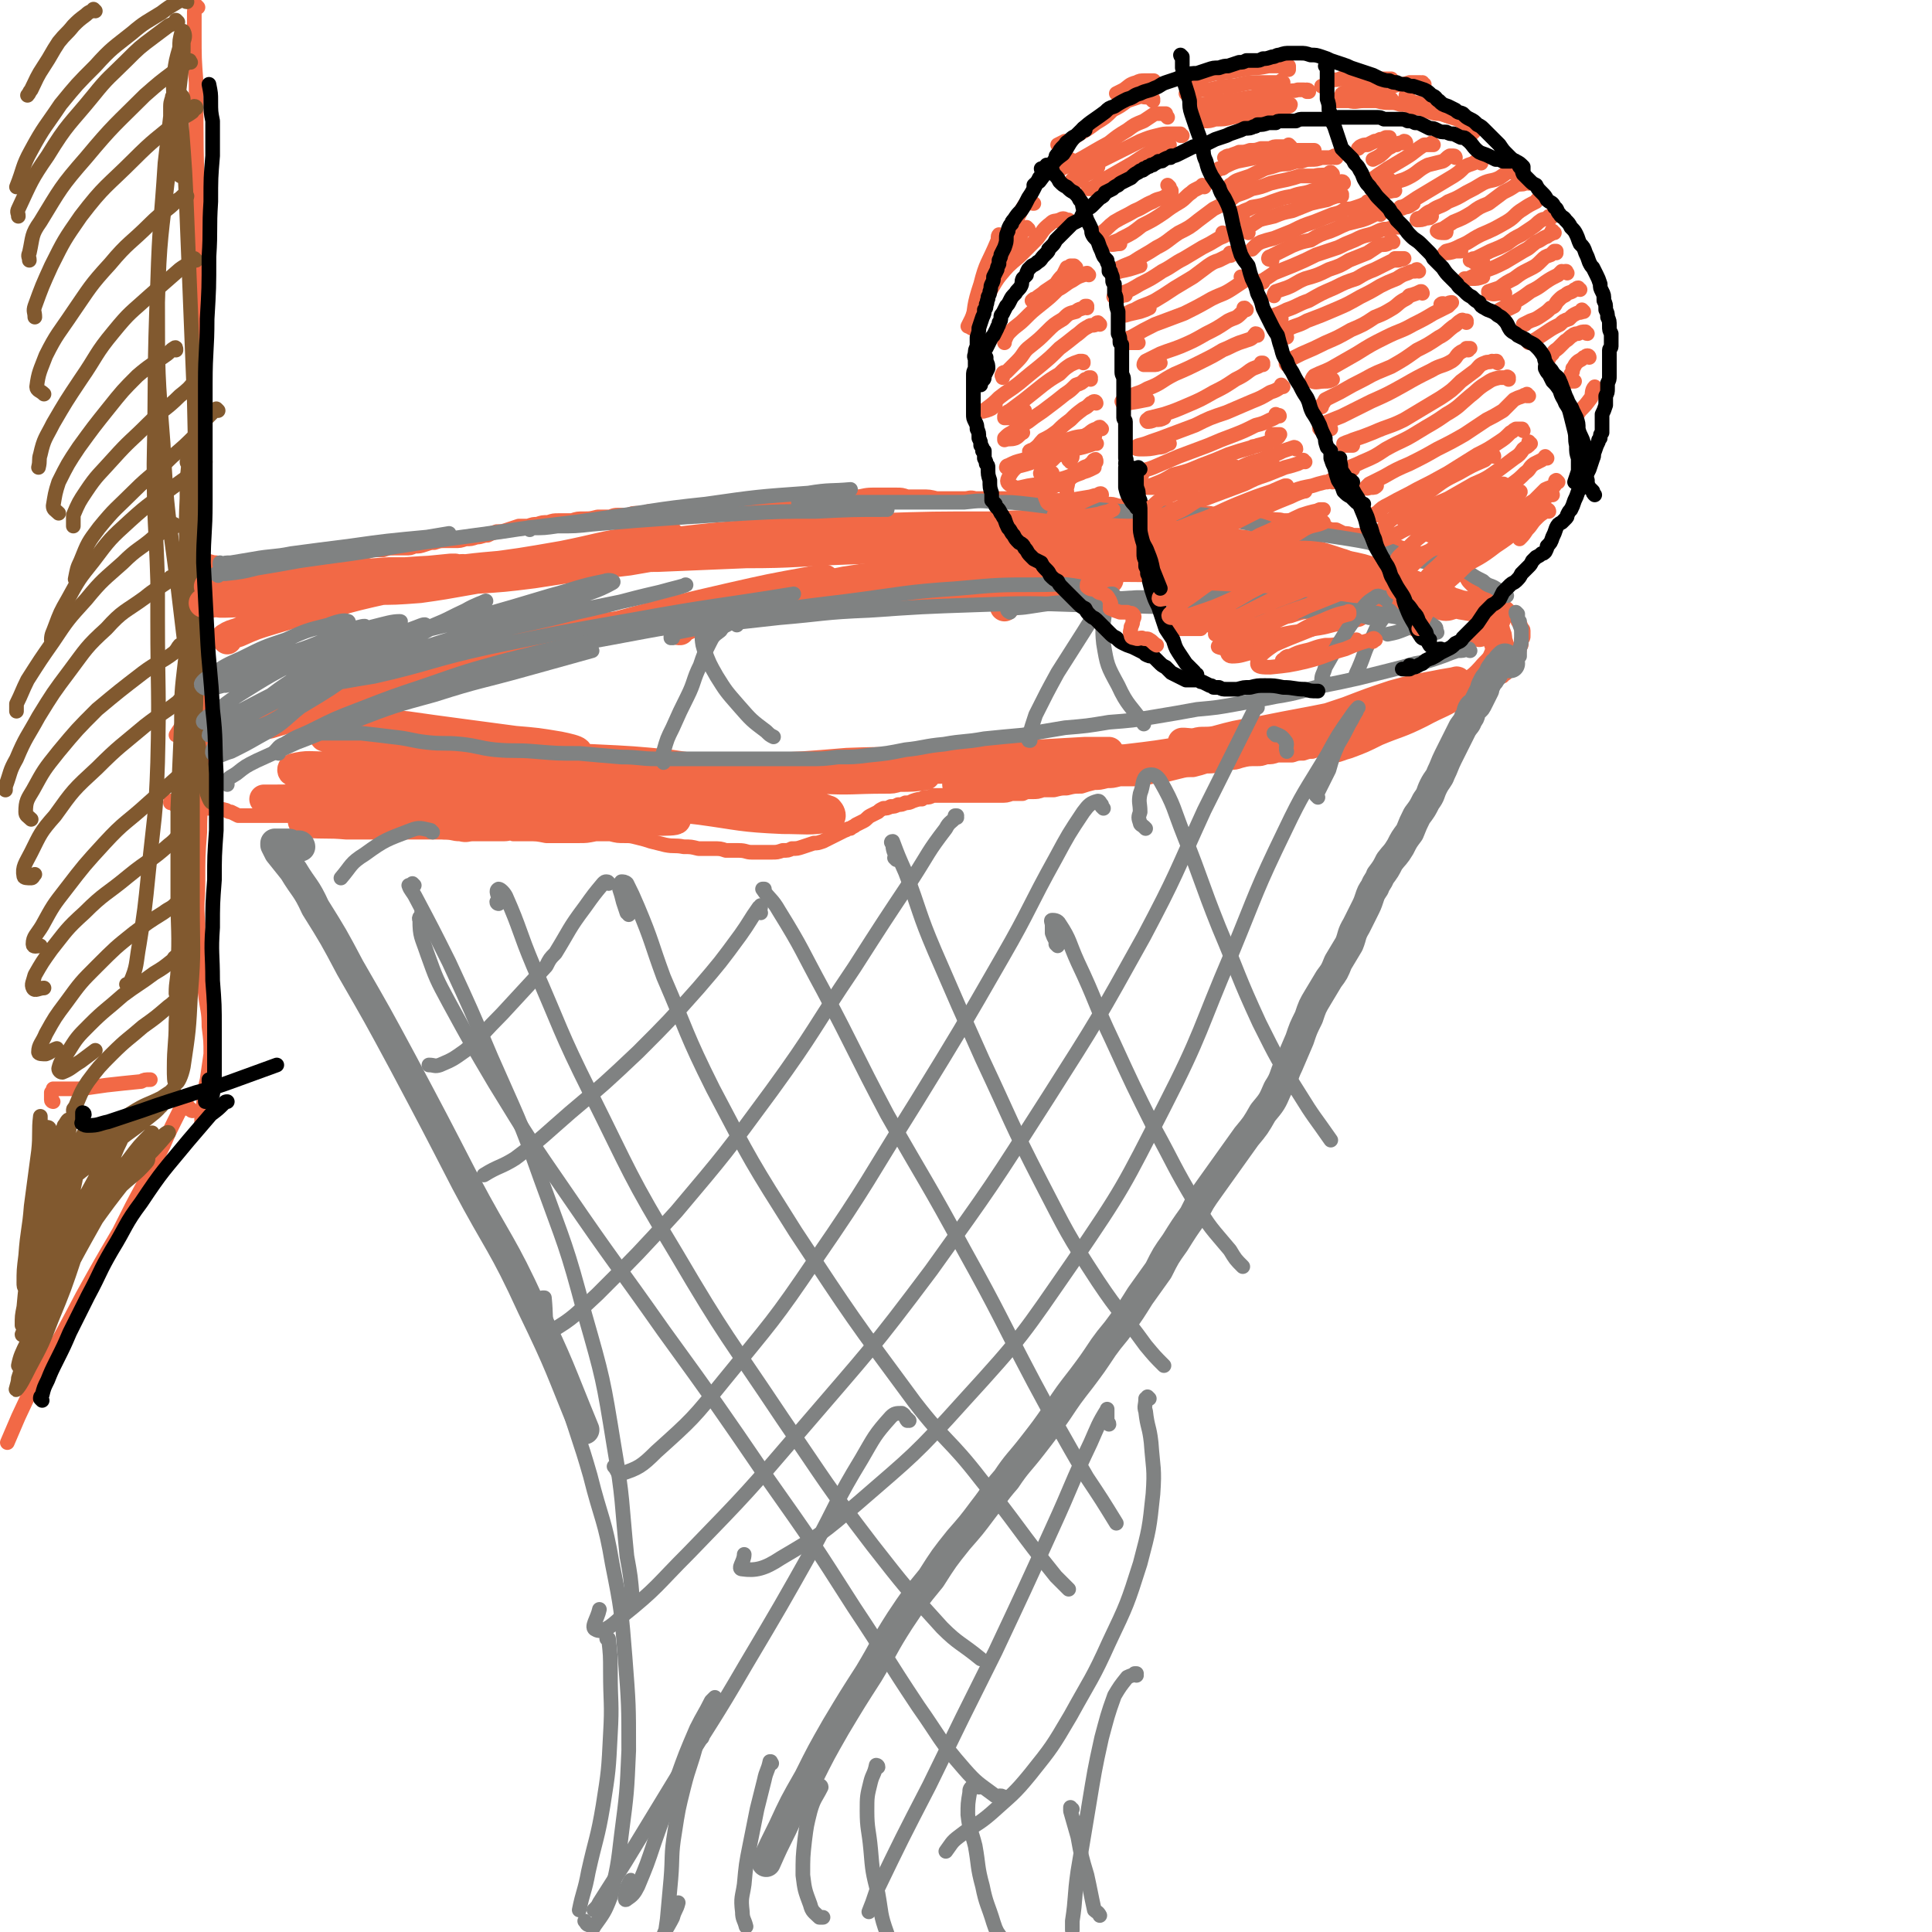 <svg viewBox='0 0 1054 1054' version='1.1' xmlns='http://www.w3.org/2000/svg' xmlns:xlink='http://www.w3.org/1999/xlink'><g fill='none' stroke='#F26946' stroke-width='8' stroke-linecap='round' stroke-linejoin='round'><path d='M704,80c0,0 -1,-1 -1,-1 0,0 0,1 1,1 0,0 0,0 0,0 -1,0 -1,0 -1,0 0,0 0,0 0,0 -1,0 -1,0 -1,0 -1,0 -1,0 -2,0 -1,0 -1,0 -3,0 -2,0 -2,0 -4,1 -3,0 -3,0 -5,0 -3,1 -3,1 -6,1 -3,1 -3,1 -6,1 -2,1 -3,1 -5,2 -2,0 -1,0 -3,1 '/><path d='M717,83c0,0 -1,-1 -1,-1 0,0 1,0 1,0 0,0 -1,0 -1,0 0,0 0,0 -1,0 -1,0 -1,0 -1,0 -1,0 -1,0 -2,0 -1,0 -1,0 -2,0 -1,0 -1,0 -3,0 -3,0 -3,1 -5,1 -3,1 -3,0 -7,1 -10,2 -10,2 -20,4 -3,1 -3,1 -7,3 -1,1 -1,1 -3,1 -1,1 -1,1 -1,1 '/><path d='M729,86c0,0 -1,-1 -1,-1 0,0 0,1 0,1 0,0 -1,-1 -2,0 -3,0 -3,0 -5,0 -3,1 -3,1 -6,1 -2,0 -2,0 -5,1 -3,0 -3,0 -6,1 -3,1 -3,0 -7,1 -3,1 -3,1 -7,2 -4,2 -4,2 -8,4 -3,1 -3,1 -6,2 -3,1 -3,2 -5,3 0,0 0,0 0,0 '/><path d='M727,95c0,0 0,0 -1,-1 -1,0 -1,1 -1,1 -4,1 -4,0 -8,1 -4,0 -4,0 -8,0 -3,1 -3,1 -7,2 -5,1 -5,1 -9,2 -5,2 -5,2 -10,3 -4,2 -4,2 -7,3 -3,1 -3,2 -5,3 '/><path d='M733,100c0,0 0,-1 -1,-1 0,0 0,0 0,1 -1,0 -2,0 -3,1 -3,0 -3,0 -6,1 -3,1 -3,1 -7,2 -5,2 -6,1 -11,3 -6,1 -5,1 -11,3 -5,2 -5,2 -11,3 -3,2 -3,1 -6,3 -1,0 -1,0 -2,1 0,1 1,1 1,2 1,0 1,0 2,0 '/><path d='M732,107c0,-1 0,-1 -1,-1 0,-1 1,0 1,0 0,0 0,0 0,0 -2,1 -2,1 -3,1 -3,1 -3,1 -5,2 -5,1 -5,1 -9,2 -5,2 -5,2 -10,4 -5,1 -5,1 -10,3 -4,1 -5,1 -8,2 -3,2 -3,2 -6,4 -1,1 0,1 -1,2 0,0 0,0 1,1 '/><path d='M747,111c0,0 -1,0 -1,-1 0,0 1,1 1,1 -1,0 -1,0 -2,0 -2,1 -2,1 -5,2 -3,1 -3,1 -6,1 -3,2 -3,2 -7,3 -5,2 -5,2 -10,4 -6,2 -6,2 -12,5 -5,2 -5,2 -10,4 -4,1 -4,1 -7,2 -2,1 -2,1 -3,2 -1,1 -1,1 -2,2 '/><path d='M753,117c0,0 0,-1 -1,-1 -1,0 -1,1 -2,1 -4,2 -4,2 -7,3 -4,1 -4,1 -8,2 -5,2 -4,2 -9,4 -6,2 -6,2 -11,5 -5,1 -5,1 -10,3 -4,2 -4,2 -8,4 -2,1 -2,1 -4,2 -1,0 -1,1 -1,1 0,1 1,0 2,1 '/><path d='M763,124c0,0 -1,-1 -1,-1 0,0 0,0 0,0 0,1 0,1 0,1 -1,0 -1,0 -2,0 -3,1 -3,1 -5,1 -4,1 -4,2 -8,3 -4,1 -4,1 -8,3 -5,2 -5,2 -9,4 -6,2 -6,2 -12,4 -6,3 -6,3 -13,6 -5,2 -5,2 -10,4 -3,2 -3,2 -6,4 -1,0 -2,1 -2,1 0,0 1,0 2,0 '/><path d='M760,132c0,0 -1,-1 -1,-1 0,0 0,0 0,1 -1,0 -1,0 -2,1 -2,1 -3,0 -5,1 -3,2 -3,2 -6,4 -5,2 -5,2 -10,4 -5,3 -5,3 -11,5 -6,3 -6,3 -13,5 -5,2 -5,3 -10,5 -3,1 -3,1 -6,2 -1,1 -1,2 -1,2 0,1 0,0 0,0 '/><path d='M762,142c0,0 -1,-1 -1,-1 1,0 2,0 4,0 0,0 1,0 1,0 -1,1 -2,0 -3,1 -3,0 -3,0 -5,1 -4,2 -4,2 -8,4 -5,2 -5,2 -10,5 -6,2 -6,2 -12,5 -7,3 -7,3 -14,7 -6,2 -6,3 -12,5 -4,2 -4,2 -7,3 -1,1 -2,1 -2,1 2,1 3,0 5,1 0,0 0,0 1,0 '/><path d='M774,148c-1,0 -1,-1 -1,-1 -1,0 0,1 -1,1 -2,0 -2,0 -4,1 -3,1 -3,1 -6,3 -5,2 -5,2 -9,4 -5,3 -5,3 -11,6 -7,4 -7,4 -14,7 -7,3 -7,3 -15,6 -5,3 -6,2 -11,5 -2,1 -3,2 -4,3 -1,1 0,1 1,1 2,0 2,0 3,0 '/><path d='M776,160c0,0 0,-1 -1,-1 0,0 1,0 0,0 -2,1 -2,1 -5,2 -2,0 -1,1 -3,2 -4,2 -4,3 -7,5 -5,3 -5,3 -10,5 -6,4 -6,4 -13,7 -7,4 -7,4 -14,7 -6,3 -6,3 -13,6 -4,2 -4,2 -8,4 0,0 0,0 0,1 -1,0 0,1 0,1 '/><path d='M787,167c0,-1 -1,-1 -1,-1 1,-1 2,0 3,0 2,-1 2,-1 3,-1 1,0 1,0 0,0 -1,1 -1,1 -2,2 -4,2 -4,2 -8,4 -5,3 -5,3 -11,6 -7,4 -7,3 -15,7 -8,4 -8,4 -16,9 -7,4 -7,4 -14,8 -4,2 -5,2 -9,4 -1,1 -2,3 -1,3 2,1 3,0 7,0 2,0 2,0 4,-1 '/><path d='M800,176c0,0 -1,-1 -1,-1 0,0 1,0 1,0 0,0 -1,0 -1,0 -1,0 -1,-1 -2,0 -2,1 -2,2 -4,3 -4,3 -4,4 -8,6 -6,4 -6,4 -12,7 -7,5 -7,5 -14,9 -7,3 -8,3 -15,7 -6,3 -6,3 -13,7 -4,2 -4,2 -8,4 -1,2 -1,2 -3,4 0,0 1,0 1,0 '/><path d='M801,191c0,0 -1,-1 -1,-1 0,0 0,0 1,0 0,0 1,0 1,0 0,0 0,0 -1,0 -2,1 -2,1 -4,2 -3,2 -2,3 -5,5 -5,3 -6,2 -11,5 -8,4 -8,4 -15,8 -9,5 -9,5 -18,9 -8,4 -8,4 -16,8 -5,2 -5,2 -10,4 -1,1 -3,2 -2,3 0,0 2,0 4,0 1,0 1,0 2,0 '/><path d='M817,198c0,0 -1,-1 -1,-1 0,0 1,0 0,0 0,1 -1,0 -2,0 -2,1 -2,0 -4,1 -3,1 -3,2 -5,4 -4,3 -4,3 -8,6 -5,5 -5,5 -11,9 -10,6 -10,6 -20,12 -8,4 -8,3 -17,7 -5,2 -5,2 -11,4 -2,1 -3,1 -5,2 0,1 0,1 0,1 3,0 3,0 5,0 '/><path d='M823,207c0,-1 0,-1 -1,-1 0,-1 1,0 1,0 -2,0 -3,0 -5,0 -4,1 -4,1 -7,3 -5,3 -5,4 -9,7 -6,5 -6,6 -13,10 -7,5 -8,5 -16,10 -8,5 -8,4 -17,9 -6,4 -6,4 -13,7 -4,2 -5,2 -9,4 -1,0 -2,1 -1,1 1,0 2,0 5,-1 '/><path d='M834,216c-1,0 -1,-1 -1,-1 0,0 0,0 0,1 -1,0 -1,-1 -2,0 -3,1 -3,1 -5,2 -3,3 -3,3 -6,6 -5,3 -5,3 -9,5 -6,4 -6,4 -12,8 -7,4 -7,4 -15,8 -7,4 -7,4 -15,8 -7,3 -7,3 -14,7 -4,2 -4,2 -8,4 -1,1 -2,2 -2,2 0,1 2,0 3,0 2,0 2,0 3,-1 '/><path d='M831,235c0,0 -1,-1 -1,-1 0,0 1,0 0,0 0,0 0,0 -1,0 -1,0 -1,0 -2,0 -2,1 -1,1 -3,2 -3,3 -3,3 -6,5 -6,4 -6,4 -12,7 -8,5 -8,5 -16,10 -9,5 -9,5 -17,9 -7,4 -8,4 -15,8 -4,2 -4,2 -7,5 -1,0 -2,1 -2,1 1,0 2,0 4,0 '/><path d='M835,242c0,0 -1,0 -1,-1 0,0 0,1 0,1 0,0 0,0 0,1 -1,1 -2,1 -3,2 -2,3 -2,3 -5,5 -4,3 -4,3 -8,6 -7,5 -7,5 -14,8 -7,4 -7,4 -14,8 -7,3 -7,3 -14,6 -5,2 -5,2 -9,4 -1,0 -3,1 -2,1 1,1 3,0 5,0 1,0 1,0 2,0 '/><path d='M844,250c0,0 -1,-1 -1,-1 0,0 1,1 0,1 0,0 -1,0 -2,1 -2,1 -2,1 -4,2 -3,2 -2,3 -5,5 -3,3 -3,3 -7,6 -5,4 -5,4 -11,7 -7,5 -7,4 -15,8 -6,4 -6,4 -11,8 -3,1 -3,1 -6,4 -1,0 -2,1 -2,1 1,0 3,0 5,-1 '/><path d='M850,263c0,0 -1,-1 -1,-1 -1,0 0,2 -1,3 -2,1 -3,1 -5,2 -3,3 -3,3 -6,6 -5,3 -5,4 -9,7 -6,3 -6,3 -12,6 -5,3 -5,2 -10,5 -3,2 -3,2 -6,3 -1,1 -2,1 -2,2 0,0 1,0 2,0 2,0 2,-1 3,-2 '/><path d='M847,270c0,0 0,-1 -1,-1 -1,0 -1,1 -2,2 -3,2 -4,2 -7,4 -3,2 -3,2 -6,5 -3,3 -3,3 -7,6 -4,3 -4,3 -8,6 -4,2 -3,2 -6,4 -2,1 -2,1 -3,2 0,0 0,0 0,0 1,0 1,0 2,0 '/><path d='M845,279c0,0 0,-1 -1,-1 -1,0 -1,1 -1,1 -3,2 -3,2 -5,4 -3,3 -2,3 -5,6 -2,3 -2,3 -4,5 '/><path d='M778,339c0,-1 -1,-1 -1,-1 0,0 0,0 0,0 0,0 -1,0 -2,0 -1,0 -2,0 -3,1 -1,2 0,2 -1,4 0,0 0,0 0,0 '/><path d='M638,102c0,0 -1,-1 -1,-1 0,0 1,1 1,1 0,1 0,1 1,2 0,0 0,0 0,1 -1,1 -2,1 -3,2 -3,2 -4,1 -7,3 -5,2 -5,3 -10,5 -5,3 -6,3 -11,6 -4,3 -3,3 -7,6 -1,1 -1,1 -3,2 0,0 0,0 0,1 '/><path d='M657,102c0,0 0,-1 -1,-1 0,0 0,0 0,0 -1,1 -1,1 -3,2 -2,1 -2,1 -3,2 -3,2 -3,3 -6,5 -5,3 -5,3 -9,6 -6,4 -6,4 -12,7 -5,4 -5,4 -11,7 -3,2 -3,1 -6,3 0,0 -1,0 -1,0 2,1 3,0 6,0 '/><path d='M668,112c0,0 -1,0 -1,-1 0,0 1,1 0,1 0,0 0,0 -1,0 -2,1 -2,1 -4,2 -4,3 -4,3 -8,6 -5,4 -5,4 -11,7 -6,4 -6,5 -12,8 -6,4 -7,4 -13,8 -5,2 -5,2 -9,4 -1,1 -2,1 -1,1 0,0 1,1 3,0 5,-1 5,-1 11,-3 '/><path d='M668,128c0,0 -1,-1 -1,-1 0,0 0,0 1,1 0,0 1,0 1,0 -1,1 -2,1 -4,2 -5,3 -5,3 -9,5 -5,3 -5,3 -10,6 -6,3 -6,4 -12,7 -6,4 -6,4 -12,7 -5,3 -5,3 -10,5 -2,1 -3,1 -4,2 -1,0 0,0 1,0 3,0 3,-1 5,-1 '/><path d='M672,139c0,0 0,0 -1,-1 0,0 1,1 1,1 -1,1 -1,0 -3,1 -2,1 -2,1 -4,2 -3,1 -3,1 -6,3 -4,3 -4,3 -8,6 -5,3 -5,3 -10,6 -6,4 -6,4 -11,7 -6,3 -6,2 -11,5 -3,1 -3,1 -5,3 0,0 -1,0 0,0 3,-1 4,-1 8,-2 3,-1 3,-1 5,-2 '/><path d='M678,152c0,0 -1,-1 -1,-1 0,0 0,0 1,0 0,1 1,0 1,0 0,1 0,1 0,2 -3,2 -3,2 -6,4 -6,4 -6,3 -12,6 -7,4 -7,4 -15,8 -8,3 -8,3 -16,6 -6,3 -6,3 -13,7 -3,1 -4,1 -6,2 0,1 1,1 3,1 3,0 3,0 7,0 '/><path d='M680,169c-1,0 -1,-1 -1,-1 -1,0 0,0 0,1 0,0 0,-1 0,0 -1,1 -1,1 -2,2 -3,3 -3,2 -7,4 -6,4 -6,4 -12,7 -7,4 -7,4 -14,7 -5,2 -6,2 -11,4 -4,2 -4,2 -8,4 0,0 -1,1 -1,2 2,0 3,0 5,0 2,0 2,0 4,-1 '/><path d='M686,183c0,0 0,-1 -1,-1 -1,1 -1,2 -3,3 -3,1 -3,1 -6,2 -5,2 -4,2 -9,4 -5,3 -5,3 -11,6 -8,4 -8,4 -15,7 -8,4 -7,5 -15,8 -5,3 -6,2 -11,5 -2,1 -3,2 -3,2 0,1 2,1 3,1 6,-1 6,-1 11,-2 '/><path d='M689,199c0,0 -1,-1 -1,-1 0,0 1,0 1,0 -1,1 -1,1 -1,1 -3,2 -3,1 -6,3 -4,3 -4,3 -8,5 -6,4 -6,4 -12,7 -7,4 -7,4 -14,7 -7,3 -7,3 -13,5 -4,1 -4,1 -8,2 -1,1 -2,1 -1,2 1,0 2,0 4,-1 3,0 3,0 5,-1 '/><path d='M700,211c0,0 -1,-1 -1,-1 0,0 0,0 0,1 0,0 0,0 0,0 -3,2 -3,2 -6,3 -5,3 -5,3 -10,5 -7,3 -7,3 -14,6 -9,3 -9,3 -17,7 -8,3 -8,3 -16,6 -5,2 -6,2 -11,4 -3,1 -5,1 -5,2 -1,1 1,1 2,1 5,0 5,0 10,-1 3,0 3,-1 6,-2 '/><path d='M697,227c0,0 -1,-1 -1,-1 0,0 0,1 1,1 0,0 1,-1 1,0 -2,0 -2,1 -5,2 -4,2 -4,2 -8,3 -6,3 -6,3 -11,5 -8,3 -8,3 -15,6 -8,3 -8,3 -16,6 -7,3 -7,3 -14,6 -5,2 -5,1 -11,3 -1,0 -2,1 -2,1 1,1 2,0 4,0 1,0 1,0 3,0 '/><path d='M695,238c0,0 -1,-1 -1,-1 1,0 1,0 2,0 1,0 3,0 2,0 0,1 -1,2 -3,3 -5,2 -5,2 -9,3 -2,1 -2,0 -3,1 -7,2 -7,2 -13,4 -7,3 -7,3 -15,6 -7,3 -7,3 -15,5 -5,3 -5,3 -10,5 -2,1 -4,1 -4,2 0,0 2,0 4,0 5,0 5,-1 9,-2 4,0 4,-1 7,-2 '/><path d='M707,245c0,-1 -1,-1 -1,-1 0,0 0,0 0,0 -3,1 -3,1 -6,2 -4,2 -4,2 -8,3 -6,3 -6,2 -11,4 -7,3 -7,4 -14,6 -6,3 -6,2 -13,5 -5,1 -5,1 -9,3 -3,1 -3,1 -5,2 -1,0 -1,0 -1,0 3,0 3,0 6,0 3,-1 2,-1 5,-2 '/><path d='M712,252c-1,0 -1,-1 -1,-1 -1,0 0,0 0,1 -1,0 -1,0 -3,1 -3,1 -3,1 -7,2 -5,2 -5,2 -10,4 -6,2 -6,2 -12,5 -8,3 -8,3 -16,6 -8,3 -8,3 -16,6 -5,2 -5,2 -9,4 -2,1 -3,1 -3,2 0,1 1,1 2,2 '/><path d='M727,263c0,0 -1,-1 -1,-1 0,0 1,0 0,0 -1,1 -1,1 -3,1 -4,1 -4,1 -7,2 -5,1 -6,1 -11,3 -7,3 -7,3 -14,6 -9,4 -9,4 -18,7 -10,4 -10,4 -19,8 -7,3 -7,3 -15,6 -4,2 -4,2 -9,5 -1,0 -2,1 -2,2 1,0 2,0 4,0 3,0 3,0 6,-1 '/><path d='M718,283c0,0 -1,-1 -1,-1 -1,0 -1,1 -2,2 -2,1 -3,1 -6,2 -4,2 -4,2 -9,3 -7,3 -7,3 -13,6 -8,3 -8,3 -16,5 -9,4 -9,4 -19,7 -6,3 -6,3 -12,5 -2,1 -3,1 -5,2 0,1 0,1 0,1 3,1 3,1 6,2 '/><path d='M717,305c0,0 -1,-1 -1,-1 0,0 1,0 0,0 -3,2 -3,2 -7,3 -6,1 -6,1 -12,2 -7,2 -7,2 -14,4 -8,2 -7,2 -15,5 -7,2 -7,2 -13,4 -5,2 -5,2 -10,4 -3,1 -3,1 -5,2 -1,1 -1,2 -1,2 2,1 3,0 5,0 5,0 5,0 9,-1 3,-1 3,-1 6,-1 '/><path d='M711,321c0,0 0,-1 -1,-1 -1,0 -1,1 -2,1 -4,1 -4,1 -7,1 -5,2 -5,1 -10,3 -6,1 -6,1 -12,3 -6,2 -6,3 -12,5 -6,2 -6,2 -12,4 -5,2 -5,2 -9,4 -2,1 -3,1 -4,2 0,0 1,0 2,0 4,0 4,0 8,0 2,0 2,0 3,0 '/><path d='M733,331c0,0 -1,0 -1,-1 0,0 1,1 0,1 -3,1 -3,0 -7,1 -5,0 -5,0 -9,1 -6,1 -6,1 -12,3 -7,1 -7,2 -14,3 -6,2 -7,1 -13,2 -5,1 -5,1 -10,3 -2,0 -2,0 -4,1 0,0 0,1 0,1 3,0 4,0 8,0 5,0 5,-1 11,-1 3,-1 3,-1 7,-1 '/><path d='M732,337c0,0 -1,-1 -1,-1 2,0 3,0 5,1 4,0 5,-1 7,0 0,0 -1,1 -2,1 -4,1 -4,1 -9,2 -7,1 -7,2 -15,3 -8,2 -8,1 -17,3 -9,1 -9,1 -19,3 -4,0 -5,0 -9,1 -4,1 -4,1 -7,2 0,0 -1,1 0,1 2,1 2,0 5,0 5,0 5,0 9,0 2,0 2,0 3,0 '/><path d='M741,350c0,0 -1,-1 -1,-1 -1,0 0,1 -1,1 -3,1 -4,1 -7,1 -5,1 -5,1 -9,1 -6,1 -6,2 -11,3 -4,1 -4,1 -8,3 -2,0 -2,0 -4,2 -1,0 0,1 -1,2 '/><path d='M587,146c0,0 -1,-1 -1,-1 0,0 0,0 0,0 0,0 -1,0 -2,0 -1,1 -1,1 -2,1 -1,2 -1,2 -2,4 -2,2 -2,2 -4,5 -3,2 -3,2 -6,4 -2,2 -3,2 -5,4 -1,0 -1,0 -2,1 '/><path d='M594,150c0,0 -1,-1 -1,-1 -1,0 -1,1 -2,1 -3,1 -3,1 -6,3 -4,2 -4,3 -8,5 -4,4 -4,4 -9,8 -5,4 -5,4 -9,8 -4,4 -4,3 -8,7 -2,2 -2,3 -3,5 0,0 0,0 0,1 '/><path d='M593,168c0,0 -1,-1 -1,-1 0,0 1,0 1,0 -3,2 -4,1 -6,3 -4,1 -4,1 -7,4 -5,3 -5,3 -9,7 -4,4 -4,4 -9,8 -4,3 -3,4 -7,8 -3,3 -3,3 -6,6 -1,0 -2,0 -2,1 -1,1 0,1 0,2 0,0 0,0 0,0 '/><path d='M600,177c0,0 -1,-1 -1,-1 -1,0 -1,1 -1,1 -2,1 -3,0 -4,1 -4,2 -4,3 -7,5 -5,4 -5,4 -9,7 -5,5 -5,5 -11,10 -5,4 -5,4 -11,9 -5,4 -6,4 -11,8 -3,3 -3,3 -7,6 -1,1 -2,1 -2,1 0,1 1,0 2,0 3,-1 3,-1 5,-3 '/><path d='M591,198c0,-1 0,-1 -1,-1 -1,0 -1,0 -1,0 -3,1 -3,1 -5,2 -3,2 -3,2 -6,5 -5,3 -5,3 -9,6 -5,4 -5,4 -10,8 -4,3 -4,3 -8,6 -2,1 -2,1 -3,3 0,0 0,1 0,1 3,0 3,0 6,-1 3,-1 3,-1 5,-3 '/><path d='M595,207c0,0 0,-1 -1,-1 0,0 1,0 1,0 -1,1 -2,1 -3,1 -2,2 -2,2 -5,3 -3,3 -3,3 -6,5 -5,4 -5,4 -9,7 -5,4 -6,4 -11,8 -5,3 -5,3 -9,6 -2,1 -2,1 -4,3 0,0 0,1 0,1 3,-1 3,0 6,-1 2,-1 2,-2 4,-3 '/><path d='M598,220c0,0 0,-1 -1,-1 -1,0 -1,1 -2,1 -2,2 -2,2 -4,3 -4,3 -4,3 -7,6 -4,3 -4,3 -7,6 -4,3 -4,3 -8,5 -2,2 -2,3 -5,5 -1,1 -1,0 -2,1 -1,0 0,1 0,1 3,-1 3,-1 5,-1 '/><path d='M601,234c0,0 -1,-1 -1,-1 -1,0 -1,1 -2,1 -3,1 -3,2 -5,3 -3,2 -4,1 -7,3 -3,3 -3,3 -6,5 -3,3 -3,3 -6,6 -2,1 -1,2 -3,4 -2,1 -2,1 -3,2 0,1 -1,1 0,2 1,0 1,0 3,0 1,0 1,-1 3,-1 '/><path d='M598,252c0,-1 0,-2 -1,-1 -1,0 0,1 -2,2 -2,2 -3,1 -5,3 -3,3 -4,2 -6,5 -2,2 -1,2 -2,5 -1,1 0,1 0,2 '/><path d='M758,76c0,0 0,-1 -1,-1 0,0 1,0 1,0 0,1 0,0 0,0 0,0 0,0 -1,0 0,0 0,0 -1,0 -2,1 -2,1 -3,1 -2,1 -2,1 -3,1 -2,1 -2,1 -4,2 -2,0 -2,0 -4,1 0,0 0,0 -1,1 '/><path d='M767,78c0,0 0,-1 -1,-1 0,0 1,1 1,1 -1,0 -1,0 -1,0 -1,0 -1,0 -2,0 -1,0 -1,0 -2,1 -2,0 -2,0 -3,1 -2,1 -2,1 -3,2 -3,3 -3,3 -7,5 0,0 0,0 0,0 '/><path d='M782,79c0,0 -1,0 -1,-1 0,0 1,1 1,1 0,0 -1,0 -1,0 0,0 0,0 -1,0 -1,0 -2,0 -3,0 -5,3 -5,4 -10,7 -5,3 -5,3 -10,6 -3,2 -3,2 -6,4 -1,1 -2,1 -2,2 0,0 1,0 2,0 3,0 3,0 7,0 '/><path d='M794,86c0,0 0,-1 -1,-1 0,0 0,0 0,0 -1,0 -1,0 -2,0 -2,1 -2,2 -4,3 -4,1 -4,1 -8,2 -6,3 -5,4 -11,7 -4,2 -4,1 -7,3 -2,1 -2,2 -4,3 0,0 -1,1 -1,1 2,1 3,0 5,0 '/><path d='M808,89c0,-1 0,-1 -1,-1 0,-1 0,0 0,0 -2,0 -2,0 -3,1 -3,1 -3,1 -5,2 -3,3 -3,3 -6,5 -5,3 -5,3 -10,6 -5,3 -5,3 -10,6 -3,2 -3,2 -6,4 -2,1 -3,1 -3,1 0,1 1,1 2,0 3,0 3,-1 5,-2 '/><path d='M825,94c0,0 -1,-1 -1,-1 0,0 0,0 -1,0 -2,2 -2,2 -5,4 -4,2 -5,1 -9,3 -5,3 -5,3 -9,5 -5,3 -5,3 -10,5 -4,3 -5,2 -9,5 -3,1 -3,2 -6,4 -1,0 -2,0 -2,1 2,0 3,0 5,-1 2,0 2,0 3,-1 '/><path d='M834,100c0,0 0,-1 -1,-1 0,0 0,0 -1,1 -2,1 -2,0 -5,1 -3,2 -3,2 -7,4 -4,3 -4,3 -8,6 -5,2 -5,2 -9,5 -5,3 -5,3 -10,5 -3,2 -3,2 -6,4 -1,0 -3,1 -3,1 1,1 2,1 4,1 1,0 1,0 1,-1 '/><path d='M843,108c0,0 -1,-1 -1,-1 0,0 0,0 -1,1 -2,1 -2,0 -3,2 -4,2 -4,2 -7,4 -5,3 -4,4 -9,7 -7,4 -7,4 -14,7 -6,3 -6,4 -11,6 -4,2 -4,2 -8,3 0,0 -1,1 -1,1 2,0 3,0 6,-1 2,0 2,0 3,0 '/><path d='M846,119c0,0 -1,0 -1,-1 0,0 0,1 0,1 -2,1 -2,0 -4,1 -3,2 -2,2 -5,4 -3,2 -3,2 -6,4 -4,2 -4,2 -8,5 -4,2 -4,2 -9,4 -4,2 -4,2 -8,4 -1,0 -2,0 -3,1 0,0 1,0 2,1 2,0 2,0 5,0 '/><path d='M848,127c-1,0 -1,-1 -1,-1 -1,0 0,0 0,1 0,0 0,0 0,0 -1,1 -2,1 -3,2 -3,1 -3,2 -6,3 -4,3 -3,3 -7,5 -5,3 -5,3 -10,6 -6,3 -6,3 -12,5 -4,2 -4,2 -8,4 -1,0 -2,0 -2,0 1,0 2,0 4,0 3,0 3,0 6,-1 '/><path d='M849,138c0,0 -1,-1 -1,-1 0,0 1,0 1,0 0,1 0,0 -1,0 -1,1 -1,1 -2,2 -3,1 -3,1 -5,3 -3,3 -3,3 -7,5 -4,2 -4,2 -8,5 -4,2 -4,2 -8,5 -3,1 -3,1 -6,2 0,1 0,1 1,1 2,1 3,0 6,0 1,0 1,0 2,0 '/><path d='M855,149c0,0 -1,-1 -1,-1 0,0 1,0 0,0 0,1 -1,0 -2,0 -1,1 -1,1 -2,2 -4,2 -4,2 -7,4 -4,3 -4,3 -8,5 -4,3 -4,3 -9,6 -3,2 -3,1 -6,3 -2,1 -2,1 -3,2 0,0 1,0 2,0 3,-1 3,-1 7,-3 '/><path d='M862,158c-1,0 -1,-1 -1,-1 -1,0 -1,1 -2,1 -2,2 -3,1 -5,3 -2,1 -2,1 -4,3 -2,2 -1,3 -4,4 -2,2 -2,2 -5,4 -3,2 -3,2 -6,3 -2,1 -2,1 -4,2 0,0 0,0 0,0 1,0 1,0 1,0 '/><path d='M864,170c0,0 -1,-1 -1,-1 0,0 0,1 0,1 -1,1 -1,0 -3,1 -2,1 -2,1 -4,3 -3,1 -3,1 -5,3 -4,2 -4,2 -7,4 -3,2 -3,2 -6,4 -2,1 -2,1 -3,2 -1,0 -1,0 -1,0 0,0 1,0 2,0 '/><path d='M866,182c-1,0 -1,-1 -1,-1 -2,0 -2,0 -4,1 -1,0 -2,0 -3,1 -2,1 -2,2 -4,3 -2,2 -2,2 -4,4 -1,1 -2,1 -3,3 -1,1 -1,1 -2,2 0,1 0,1 -1,2 '/><path d='M867,195c0,0 0,-1 -1,-1 -1,0 -1,1 -2,1 -2,2 -2,1 -4,3 -1,1 -1,2 -2,3 0,2 0,2 -1,3 0,1 0,1 0,2 -1,1 -1,1 -1,1 1,1 1,1 1,1 1,0 1,0 2,0 '/><path d='M871,212c0,0 -1,-1 -1,-1 -2,2 -1,4 -2,6 -3,4 -3,4 -6,7 -2,3 -2,3 -4,6 '/><path d='M742,40c0,0 0,-1 -1,-1 0,0 1,0 1,0 0,0 0,0 0,0 0,1 0,0 -1,0 0,0 1,0 1,1 -1,0 -1,0 -1,0 -1,0 -1,0 -2,0 -1,1 -1,1 -3,1 -2,1 -2,1 -5,2 -2,1 -2,0 -5,1 -1,1 -2,1 -3,2 -1,1 -1,1 -2,1 '/><path d='M759,44c0,0 0,-1 -1,-1 0,0 1,0 1,0 0,0 0,0 0,0 -1,0 -1,0 -1,0 -1,0 -1,0 -1,0 -2,0 -2,0 -3,0 -2,0 -2,0 -4,0 -2,1 -2,1 -5,2 -2,1 -2,1 -5,3 -2,1 -2,0 -4,1 -2,1 -2,1 -3,2 -1,0 -1,0 -1,1 '/><path d='M777,46c-1,0 -1,-1 -1,-1 -1,0 0,1 0,1 0,0 0,-1 -1,-1 -1,0 -1,0 -2,0 -2,0 -2,0 -4,0 -3,1 -3,1 -6,1 -3,1 -3,1 -7,2 -3,1 -3,1 -7,2 -3,1 -3,1 -6,2 -1,1 -1,1 -2,2 0,0 -1,0 0,0 1,1 1,0 2,0 '/><path d='M768,53c0,0 -1,-1 -1,-1 0,0 0,0 0,1 1,0 1,0 1,0 0,0 0,0 0,1 1,0 1,0 1,1 1,1 1,1 2,2 2,1 2,1 4,2 2,1 2,1 5,2 3,1 3,1 6,1 3,1 3,1 6,2 '/><path d='M774,57c0,0 0,-1 -1,-1 0,0 1,1 1,1 0,0 0,0 1,0 1,0 1,0 2,0 2,1 2,1 4,1 3,1 3,1 6,2 3,1 3,1 6,2 3,2 3,1 6,3 2,1 2,1 4,2 1,1 0,2 1,3 0,1 0,1 0,2 0,0 -1,0 -1,1 -1,0 -1,0 -1,-1 -1,0 -1,0 -1,-1 -1,-2 -1,-2 -2,-3 -2,-2 -2,-2 -4,-3 -3,-1 -3,-1 -6,-2 -3,-1 -3,-1 -7,-2 -3,-1 -3,-1 -6,-2 -4,0 -4,0 -7,-1 -2,-1 -2,-1 -5,-1 -3,-1 -3,-1 -6,-1 -3,0 -3,0 -7,-1 -3,0 -3,0 -7,0 -4,0 -4,1 -8,0 -2,0 -2,0 -5,0 -1,0 -2,0 -2,0 0,-1 1,-1 2,-1 3,-1 3,-1 6,-1 4,0 4,-1 8,0 4,0 4,0 9,0 3,0 3,1 5,1 '/><path d='M678,60c0,0 -1,0 -1,-1 0,0 1,1 1,1 -1,0 -2,0 -4,0 -2,1 -2,1 -5,1 -3,1 -3,1 -7,2 -2,1 -2,1 -5,1 -1,1 -2,1 -2,1 0,1 1,1 2,1 3,0 3,0 6,-1 5,0 5,0 9,-1 5,-1 5,-1 10,-2 5,-1 5,0 9,-1 4,-1 4,-1 8,-2 2,0 2,0 4,-1 1,0 1,-1 1,-1 -2,0 -2,0 -3,0 -4,1 -4,0 -8,1 -5,0 -5,0 -10,1 -5,1 -5,0 -10,1 -5,1 -5,1 -10,2 -3,0 -3,0 -7,1 0,0 -1,0 -1,0 1,0 2,0 4,0 2,0 2,0 4,0 '/><path d='M714,50c0,0 0,-1 -1,-1 0,0 1,1 1,1 0,0 -1,0 -1,0 -1,-1 -1,-1 -2,-1 -1,0 -1,0 -3,0 -3,1 -3,0 -6,1 -4,0 -4,0 -8,1 -6,1 -6,1 -11,2 -6,1 -6,1 -12,2 -5,0 -5,0 -11,1 -3,1 -3,1 -6,1 -1,0 -2,0 -1,0 0,0 1,0 3,0 '/><path d='M700,45c0,0 -1,0 -1,-1 0,0 0,1 -1,1 -1,0 -1,0 -3,0 -3,0 -3,0 -5,0 -4,0 -4,0 -8,0 -5,1 -5,1 -9,2 -5,0 -5,0 -9,1 -4,1 -4,1 -9,1 -3,1 -3,1 -5,1 -2,1 -3,1 -3,1 0,0 0,0 1,0 3,-1 3,-1 6,-2 '/><path d='M701,38c0,0 -1,-1 -1,-1 0,0 1,0 2,0 0,0 0,0 1,0 0,0 0,-1 0,-1 -1,0 -1,0 -2,0 -5,0 -5,0 -9,0 -5,1 -5,1 -9,1 -6,1 -6,1 -11,2 -5,0 -5,1 -9,1 -4,1 -4,1 -8,2 -3,0 -3,1 -5,1 0,0 -1,0 -1,0 2,1 2,0 4,0 '/><path d='M703,38c0,-1 0,-1 -1,-1 0,-1 1,0 1,0 0,0 0,0 0,0 -1,-1 -1,-1 -1,-1 -2,0 -2,0 -4,-1 -3,0 -3,0 -6,0 -4,-1 -4,-1 -8,0 -1,0 -1,0 -2,0 '/><path d='M638,79c0,0 0,0 -1,-1 0,0 1,1 1,1 0,0 -1,0 -1,0 -1,0 -1,0 -2,0 -2,1 -2,1 -4,2 -7,4 -7,4 -13,8 -7,4 -7,4 -14,8 -4,3 -4,3 -7,5 -2,1 -3,1 -3,1 -1,0 0,0 1,0 2,0 2,0 5,-1 1,0 1,0 2,0 '/><path d='M645,74c-1,0 -1,-1 -1,-1 0,0 0,1 0,1 0,0 0,-1 0,-1 -1,0 -1,0 -2,0 -2,0 -2,0 -4,0 -3,0 -3,0 -7,1 -4,1 -4,1 -9,3 -12,6 -12,6 -24,12 -6,4 -6,4 -12,8 -1,1 -2,2 -2,3 0,0 1,0 2,0 3,-2 3,-3 7,-5 2,-1 2,-1 5,-2 1,-1 0,-1 1,-2 '/><path d='M637,64c0,0 -1,-1 -1,-1 0,0 0,0 0,0 0,0 0,0 0,-1 -1,0 -1,0 -2,0 -2,0 -2,0 -4,0 -3,2 -3,2 -6,4 -5,2 -5,2 -9,5 -5,3 -5,3 -10,7 -13,7 -13,8 -26,14 -1,1 -1,0 -2,0 0,0 0,0 0,0 1,-1 1,-1 2,-2 2,-1 2,-1 5,-3 '/><path d='M629,55c0,0 -1,-1 -1,-1 0,0 1,0 1,0 0,0 0,0 0,0 -1,0 -1,-1 -1,-1 -2,0 -2,0 -3,0 -2,0 -2,-1 -4,0 -3,1 -3,1 -6,2 -4,3 -4,3 -8,5 -4,4 -4,4 -9,7 -4,3 -4,3 -9,6 -3,2 -3,2 -7,5 -2,1 -3,1 -5,1 0,0 0,0 0,0 2,-1 2,-1 4,-2 '/><path d='M630,45c0,-1 -1,-1 -1,-1 0,0 1,0 0,0 0,0 0,0 -1,0 -1,0 -1,0 -3,0 -3,0 -3,0 -5,1 -4,1 -4,2 -7,4 -2,1 -2,1 -4,2 '/><path d='M584,121c0,0 -1,-1 -1,-1 0,0 0,0 0,0 0,0 -1,0 -1,0 -2,-1 -2,-1 -4,0 -3,1 -3,0 -5,2 -4,3 -4,4 -7,8 -5,5 -5,5 -10,10 -6,5 -6,5 -11,11 -6,6 -6,6 -10,13 -3,5 -3,5 -5,10 -1,2 -1,2 -2,4 '/><path d='M561,125c0,0 -1,-1 -1,-1 0,0 0,0 0,0 -1,1 -1,1 -2,2 -1,2 -1,3 -3,5 -2,6 -3,6 -5,11 -4,6 -3,6 -7,12 -3,5 -3,5 -6,11 -2,3 -1,3 -3,7 0,1 -1,1 -1,1 0,1 0,0 1,0 1,-1 1,-1 1,-2 '/><path d='M564,111c-1,0 -1,0 -1,-1 -1,0 0,0 0,0 -1,0 -1,-1 -2,0 -2,1 -2,2 -4,5 -3,6 -3,7 -6,13 -3,7 -3,7 -6,14 -3,5 -3,5 -6,11 -2,3 -2,3 -3,6 0,1 -1,1 -1,1 0,0 1,0 2,-1 0,-1 0,-1 0,-2 '/><path d='M546,129c0,0 -1,-1 -1,-1 -1,1 0,2 -1,4 -5,12 -6,11 -9,23 -4,12 -3,12 -5,24 '/><path d='M107,316c-1,0 -1,0 -1,-1 0,0 0,1 0,1 -1,-1 -1,-1 -1,-1 0,0 0,0 0,0 0,0 0,0 0,0 0,3 0,3 -1,6 -1,5 -1,5 -2,11 -1,7 -1,7 0,15 0,8 0,8 1,16 0,7 1,7 0,15 0,6 0,7 -2,13 -1,5 -2,5 -5,10 '/><path d='M109,304c0,0 -1,-1 -1,-1 0,0 0,0 0,1 0,0 -1,0 -1,0 -2,1 -2,1 -3,1 -1,0 -2,0 -2,1 0,0 0,0 0,0 2,0 2,0 4,0 2,0 2,0 3,0 2,-1 2,-1 3,0 3,0 3,1 6,1 3,1 2,1 5,2 2,0 2,0 4,0 3,0 3,0 6,0 3,-1 3,-1 7,-1 3,-1 3,-1 6,-1 2,0 2,0 4,0 1,0 1,0 2,0 2,0 2,0 4,0 2,0 2,0 5,0 1,-1 1,-1 3,-1 3,-1 3,-1 5,-1 2,0 2,0 5,0 2,0 2,0 4,0 3,0 3,0 5,0 3,0 3,0 5,0 2,-1 2,-1 5,-1 2,-1 2,-1 5,-2 2,-1 2,-1 5,-2 3,0 3,0 6,0 3,-1 3,-1 6,-1 3,0 3,0 6,0 3,0 3,0 5,-1 3,0 3,0 6,-1 3,-1 3,-1 5,-1 3,-1 3,-1 6,-1 2,0 2,0 5,0 3,0 3,0 6,-1 3,0 3,0 6,-1 3,0 3,-1 6,-1 2,-1 2,-1 5,-2 3,0 3,0 6,-1 3,-1 3,-1 6,-2 2,0 2,0 5,0 3,-1 3,-1 5,-1 3,-1 3,-1 6,-1 3,-1 3,-1 6,-1 3,0 3,0 7,0 3,-1 3,-1 7,-1 3,0 3,0 7,-1 3,0 3,0 6,0 2,0 2,-1 5,-1 3,0 3,0 6,0 2,-1 2,-1 5,-1 3,0 3,0 6,-1 4,0 4,0 7,0 3,0 3,0 6,0 2,-1 2,-1 5,-1 3,0 3,0 6,0 3,-1 3,-1 6,-1 3,0 4,0 7,0 3,0 3,0 7,0 3,0 3,-1 6,-1 0,0 0,0 1,0 1,0 1,0 3,0 1,0 1,0 2,0 2,0 2,0 4,0 1,0 1,0 1,0 3,0 3,0 6,-1 4,0 4,0 8,-1 3,-1 3,0 6,-1 3,0 3,0 6,-1 3,0 3,0 5,0 3,0 3,0 6,0 4,-1 4,-1 7,-1 4,0 4,0 8,0 4,0 4,-1 9,-1 3,0 3,0 6,0 3,0 3,0 7,0 3,0 3,0 6,1 4,0 4,0 8,0 4,0 4,0 8,1 3,0 3,0 7,0 4,0 4,0 8,0 3,0 3,-1 6,0 3,0 2,0 5,0 3,0 3,0 6,0 4,0 4,0 7,0 4,1 4,0 7,0 4,0 4,0 7,0 3,0 3,0 6,0 2,1 2,1 4,1 4,0 4,0 7,0 4,0 4,0 9,0 3,0 3,0 7,1 3,0 3,0 7,1 3,0 3,0 6,1 2,0 2,0 5,0 3,0 3,0 6,0 4,1 4,1 7,1 3,0 3,0 7,0 2,0 2,1 5,1 3,1 3,1 5,1 3,0 3,0 5,0 3,1 3,1 5,1 3,0 3,0 5,0 4,1 4,1 7,1 3,0 3,0 6,0 2,0 2,0 5,0 3,0 3,0 5,1 2,0 2,0 5,0 3,1 3,1 5,1 4,1 4,0 7,1 3,0 3,0 6,0 4,1 4,1 7,2 3,0 3,0 5,1 3,0 3,1 6,1 2,1 2,1 5,1 2,1 2,1 4,2 2,0 3,0 5,1 2,0 2,0 4,0 2,1 2,1 4,2 3,1 3,1 5,1 3,1 3,1 5,2 3,1 3,1 6,1 3,1 3,1 5,2 2,1 2,1 4,1 2,1 2,0 3,1 1,0 1,0 3,0 1,1 1,1 3,1 1,1 1,1 3,1 1,1 1,1 2,2 2,0 2,0 3,1 2,1 2,1 4,2 1,1 1,1 3,2 2,0 2,0 3,1 1,1 1,1 1,2 2,2 1,2 3,4 1,1 1,1 2,2 2,1 2,1 3,2 2,2 2,1 4,2 1,1 1,1 3,2 1,1 1,1 2,1 1,1 1,1 2,2 1,0 1,1 1,1 1,1 2,1 3,2 1,1 1,1 2,2 1,0 1,0 2,1 1,0 1,0 1,1 0,1 0,1 0,1 1,1 1,1 1,1 0,1 0,1 1,2 0,1 1,1 1,3 0,0 1,0 1,1 0,2 0,2 0,3 0,1 0,1 -1,2 0,1 0,1 0,2 0,1 0,1 -1,2 0,0 0,1 0,1 0,1 0,1 -1,2 0,1 0,1 0,1 -1,1 -1,1 -1,2 0,1 0,1 -1,2 0,1 0,1 0,1 -1,1 -1,1 -1,2 0,0 0,0 -1,1 -1,1 -1,0 -2,1 0,0 0,1 0,1 -1,1 -1,1 -2,1 0,1 0,1 -1,1 -2,1 -2,1 -3,2 -2,1 -2,1 -3,2 -2,1 -2,1 -3,2 -1,1 -1,1 -2,2 -1,0 -1,0 -2,1 -1,1 -1,1 -2,1 -2,1 -2,1 -4,2 -1,0 -1,0 -3,1 -2,1 -2,0 -4,1 -1,1 -1,1 -2,1 -2,1 -2,1 -3,2 -2,0 -2,0 -3,1 -2,1 -2,1 -4,2 -2,0 -2,0 -5,1 -2,0 -2,0 -5,1 -2,1 -2,1 -4,1 -3,1 -3,1 -5,2 -2,0 -2,0 -4,1 -1,1 -1,1 -3,2 -1,1 -1,1 -3,2 -1,0 -1,0 -3,1 -1,1 -1,1 -3,1 -2,1 -2,1 -4,2 -2,0 -2,0 -4,0 -1,1 -1,1 -3,1 -2,1 -2,1 -4,2 -2,1 -2,1 -4,1 -2,1 -2,1 -5,2 -3,0 -3,0 -6,1 -2,0 -2,0 -5,1 -3,0 -3,0 -6,1 -4,0 -4,0 -8,0 -3,1 -3,1 -6,1 -3,1 -3,1 -5,1 -5,0 -5,0 -9,1 -3,1 -3,1 -6,1 -3,0 -3,0 -6,1 -3,1 -3,1 -7,1 -3,1 -3,1 -7,2 -4,0 -4,0 -8,1 -4,1 -4,1 -8,2 -4,0 -4,0 -8,1 -4,0 -4,0 -8,1 -4,0 -4,0 -8,0 -4,1 -4,1 -7,1 -4,1 -4,1 -7,1 -4,1 -4,1 -7,2 -4,0 -4,0 -8,1 -3,0 -3,0 -7,1 -3,0 -3,0 -6,0 -3,1 -3,1 -6,1 -3,0 -3,0 -5,1 -3,0 -3,0 -6,0 -3,1 -3,1 -6,1 -3,0 -3,0 -6,0 -4,0 -4,0 -7,0 -3,0 -3,0 -6,0 -3,0 -3,0 -7,0 -3,0 -3,0 -6,0 -3,0 -3,0 -5,0 -2,1 -2,1 -4,1 -1,0 -1,0 -2,1 -2,0 -2,0 -5,1 -2,1 -2,1 -4,1 -2,1 -2,1 -4,1 -2,1 -2,1 -4,1 -2,1 -2,1 -4,1 -2,1 -2,1 -3,2 -2,1 -2,1 -4,2 -2,1 -2,2 -4,3 -2,1 -2,1 -4,2 -1,1 -2,1 -3,2 -2,0 -2,1 -3,1 -2,1 -2,1 -4,2 -2,1 -2,1 -4,2 -2,1 -2,1 -4,2 -3,1 -3,1 -5,1 -3,1 -3,1 -6,2 -3,1 -3,1 -6,1 -2,1 -2,1 -5,1 -3,1 -3,1 -6,1 -3,0 -3,0 -5,0 -3,0 -3,0 -6,0 -3,0 -3,-1 -7,-1 -3,0 -3,0 -7,0 -3,-1 -3,-1 -7,-1 -4,0 -4,0 -8,0 -4,-1 -4,-1 -8,-1 -5,-1 -5,0 -10,-1 -4,-1 -4,-1 -8,-2 -3,-1 -3,-1 -7,-2 -4,-1 -4,-1 -7,-1 -4,0 -4,0 -8,-1 -4,0 -4,0 -8,0 -5,1 -5,1 -9,1 -6,0 -6,0 -11,0 -4,0 -4,0 -7,0 -5,-1 -5,-1 -10,-1 -4,0 -4,0 -8,0 -2,-1 -2,0 -5,0 -1,0 -1,0 -2,0 -3,0 -3,0 -7,0 -4,0 -4,0 -8,0 -3,0 -3,1 -7,0 -4,0 -4,-1 -9,-1 -5,-1 -5,-1 -10,-2 -6,-1 -6,-1 -12,-1 -5,-1 -5,-1 -10,-1 -4,-1 -4,-1 -8,-1 -4,-1 -4,-1 -7,-1 -4,-1 -4,-1 -7,-2 -4,0 -4,0 -8,0 -5,-1 -5,-1 -9,-1 -5,0 -5,0 -11,0 -4,0 -4,0 -9,0 -4,0 -4,0 -8,0 -3,0 -4,0 -7,0 -3,0 -3,0 -6,0 -2,-1 -2,-1 -4,-2 -2,0 -2,-1 -3,-1 -3,-1 -3,0 -5,-1 -2,0 -2,0 -5,0 -1,0 -1,0 -3,0 -2,0 -2,0 -3,0 -1,0 -1,0 -2,0 0,-1 0,-1 -1,-1 -1,0 -1,0 -2,0 -1,0 -1,0 -2,-1 -2,0 -2,0 -4,0 -1,0 -1,0 -2,-1 0,0 -1,0 -1,0 0,-1 0,-1 1,-1 0,0 0,0 1,0 '/><path d='M108,4c0,0 -1,-1 -1,-1 0,0 0,0 0,0 0,0 0,0 0,0 0,0 0,0 0,0 0,0 0,0 0,0 -1,2 -1,2 -1,5 0,5 0,5 0,10 0,14 0,14 1,27 0,36 0,36 1,71 0,19 0,19 0,38 0,18 0,18 0,36 0,19 1,19 1,37 0,16 0,16 0,32 0,15 1,15 1,30 0,15 0,15 0,30 0,14 0,14 0,28 1,13 1,13 1,26 0,13 0,13 0,26 0,14 0,14 -1,27 0,14 -1,14 -1,28 -1,13 -1,13 -1,27 0,11 -1,11 0,23 0,10 1,10 2,20 1,9 1,9 2,18 1,9 2,9 2,18 1,8 1,8 1,15 -1,7 -1,7 -2,14 -1,4 -1,4 -1,9 -1,3 -1,3 -1,6 -1,3 -1,3 -1,5 0,1 0,1 0,3 0,0 0,0 0,1 '/><path d='M105,606c0,0 0,0 -1,-1 0,0 1,1 1,1 0,0 -1,0 -1,-1 -1,0 -1,0 -1,0 0,-1 0,-1 -1,-2 -1,0 -1,-1 -2,-1 -1,0 -1,1 -1,2 -2,4 -2,4 -4,8 -3,6 -3,6 -6,13 -5,10 -5,10 -10,20 -7,13 -7,13 -14,27 -10,17 -10,17 -20,35 -10,19 -10,19 -20,37 -8,14 -8,14 -15,29 -3,7 -3,7 -6,14 '/><path d='M29,601c0,0 -1,0 -1,-1 0,0 0,0 0,-1 0,-1 0,-1 0,-3 1,-1 1,-1 1,-2 0,0 0,0 0,0 1,0 1,0 3,0 2,0 2,0 4,0 4,0 4,0 8,0 7,-1 7,-1 14,-2 9,-1 9,-1 19,-2 2,-1 2,-1 5,-1 '/></g>
<g fill='none' stroke='#81592F' stroke-width='8' stroke-linecap='round' stroke-linejoin='round'><path d='M52,6c0,0 0,0 -1,-1 0,0 0,1 -1,1 -2,1 -2,1 -3,2 -4,3 -4,3 -7,6 -4,5 -4,4 -8,9 -4,6 -4,7 -8,13 -4,6 -4,7 -7,13 -1,1 -1,2 -2,3 '/><path d='M102,1c-1,0 -1,-1 -1,-1 -2,0 -2,0 -4,1 -5,3 -5,3 -9,6 -8,5 -9,5 -16,11 -10,8 -11,8 -20,18 -10,10 -10,10 -19,21 -8,12 -9,12 -16,25 -5,9 -4,10 -8,20 '/><path d='M97,12c0,0 -1,-1 -1,-1 0,0 1,1 0,1 -1,1 -2,1 -4,2 -4,3 -4,3 -8,6 -8,6 -8,6 -15,13 -9,9 -10,9 -18,19 -13,16 -14,15 -25,33 -9,13 -9,14 -16,29 -1,2 0,2 0,4 '/><path d='M104,34c0,0 -1,-1 -1,-1 0,0 1,0 0,0 0,1 -1,1 -2,2 -3,2 -3,1 -6,4 -8,6 -8,6 -16,13 -16,16 -17,16 -32,34 -14,16 -14,17 -25,35 -5,7 -4,8 -6,17 -1,2 0,2 0,4 '/><path d='M107,59c0,0 0,-1 -1,-1 -1,1 0,2 -1,3 -4,3 -4,2 -8,5 -12,10 -13,10 -24,21 -15,15 -16,14 -29,31 -9,13 -9,13 -16,27 -5,11 -5,11 -9,22 -1,3 0,3 0,6 '/><path d='M102,107c0,0 -1,-1 -1,-1 -2,1 -2,2 -4,3 -7,7 -8,6 -15,13 -11,11 -12,10 -22,22 -11,12 -11,13 -20,26 -8,12 -9,12 -15,24 -3,8 -4,9 -5,17 0,2 2,2 4,4 '/><path d='M107,142c0,0 -1,-1 -1,-1 0,0 0,0 0,1 -4,3 -4,2 -8,5 -8,7 -8,7 -16,14 -11,10 -11,9 -20,20 -10,12 -9,13 -18,26 -8,12 -8,12 -15,24 -4,8 -5,8 -7,17 -1,3 0,3 -1,7 '/><path d='M96,191c0,-1 0,-2 -1,-1 -2,1 -2,2 -5,4 -7,5 -8,5 -15,11 -8,8 -8,8 -16,18 -8,10 -8,10 -16,21 -6,9 -6,9 -11,19 -2,6 -2,7 -3,13 0,2 1,2 3,4 '/><path d='M109,206c0,-1 0,-1 -1,-1 0,0 1,0 1,0 0,1 -1,1 -2,2 -4,5 -4,5 -9,9 -8,8 -9,7 -17,15 -10,10 -10,9 -19,19 -8,9 -9,9 -15,18 -4,6 -4,6 -7,13 0,3 0,3 0,5 0,1 0,1 0,1 '/><path d='M119,224c0,0 -1,-1 -1,-1 -2,2 -3,3 -5,5 -3,4 -2,5 -6,9 -6,6 -6,6 -13,12 -10,10 -11,9 -21,19 -10,10 -10,9 -19,20 -6,8 -6,8 -10,18 -2,4 -2,5 -3,10 '/><path d='M112,252c0,0 0,-1 -1,-1 -2,2 -1,3 -3,5 -7,5 -7,5 -14,10 -12,9 -12,8 -23,18 -11,10 -11,10 -20,22 -8,10 -8,10 -14,21 -4,7 -4,7 -7,15 -1,3 -2,4 -2,7 0,1 1,0 1,0 '/><path d='M96,287c0,0 -1,-1 -1,-1 -1,0 -1,0 -1,1 -5,3 -5,3 -10,6 -8,7 -9,6 -17,14 -10,9 -11,9 -20,20 -10,11 -10,11 -18,23 -7,10 -7,10 -14,21 -3,6 -3,7 -6,13 0,2 0,2 0,4 '/><path d='M94,316c0,0 -1,-1 -1,-1 -1,1 -1,1 -1,2 -7,5 -7,4 -13,9 -11,8 -12,7 -21,17 -11,10 -11,11 -20,23 -9,12 -9,12 -17,25 -6,11 -7,11 -12,23 -4,7 -3,7 -6,15 0,1 0,1 0,2 '/><path d='M99,353c0,0 0,-1 -1,-1 -1,1 -1,2 -3,4 -8,6 -9,5 -17,11 -13,10 -13,10 -25,20 -11,11 -11,11 -21,23 -8,10 -8,10 -14,21 -3,5 -4,6 -4,12 0,2 1,2 3,4 '/><path d='M102,381c0,-1 -1,-2 -1,-1 -2,0 -2,1 -4,3 -9,7 -9,6 -18,13 -13,11 -14,11 -26,23 -13,12 -13,12 -23,26 -8,9 -8,10 -13,20 -3,6 -5,8 -4,13 0,1 2,1 4,1 1,0 1,-1 2,-2 '/><path d='M108,413c0,-1 -1,-2 -1,-1 0,0 0,1 0,2 -4,4 -4,4 -8,8 -9,8 -9,8 -18,16 -12,11 -13,10 -24,22 -11,12 -11,12 -21,25 -7,9 -7,9 -13,20 -3,5 -5,6 -5,10 0,2 2,1 4,1 '/><path d='M100,455c0,0 0,-1 -1,-1 -3,3 -3,4 -7,7 -10,9 -11,8 -22,17 -12,10 -13,9 -24,20 -10,9 -10,10 -18,20 -5,7 -5,7 -9,14 -1,4 -2,5 -1,7 1,2 3,0 6,0 '/><path d='M97,494c0,0 -1,-1 -1,-1 0,0 1,0 0,0 -3,3 -3,2 -7,5 -8,5 -8,5 -16,11 -10,8 -10,8 -20,18 -9,9 -9,9 -17,20 -6,8 -6,8 -11,17 -2,5 -4,6 -4,10 0,1 2,1 4,1 3,-1 3,-2 6,-3 '/><path d='M97,523c-1,0 -1,-1 -1,-1 -1,0 -1,1 -2,2 -5,4 -5,4 -10,7 -8,6 -9,6 -17,12 -9,8 -10,8 -18,16 -7,7 -7,7 -12,15 -3,4 -4,5 -5,9 0,1 1,2 2,2 5,-2 5,-3 10,-6 4,-3 4,-3 8,-6 '/><path d='M101,544c0,0 -1,-1 -1,-1 0,0 0,0 0,0 0,1 -1,0 -2,1 -3,2 -3,3 -6,5 -7,6 -7,6 -14,11 -8,7 -9,7 -17,15 -7,7 -7,7 -13,15 -4,6 -4,7 -7,14 -1,1 -1,1 -1,2 '/><path d='M95,596c-1,-1 -1,-1 -1,-1 0,-1 0,0 0,0 -3,2 -3,2 -6,4 -8,4 -8,3 -16,8 -9,6 -10,6 -19,13 -8,7 -7,7 -15,15 -4,5 -4,5 -9,11 -1,2 -3,4 -2,5 0,1 2,0 4,-1 8,-6 8,-7 16,-13 7,-6 7,-6 13,-11 3,-2 3,-2 5,-4 6,-5 7,-5 13,-10 5,-4 8,-6 10,-9 1,0 -2,2 -4,3 -8,6 -8,5 -16,11 -10,8 -10,8 -20,17 -9,8 -9,8 -17,17 -6,7 -6,7 -10,15 -2,3 -4,6 -2,7 2,1 5,-1 9,-4 10,-6 9,-7 18,-14 10,-8 9,-9 20,-16 7,-5 8,-6 14,-8 1,0 1,2 0,3 -7,8 -8,7 -16,15 -10,10 -11,10 -21,21 -9,11 -9,11 -17,22 -5,7 -5,8 -10,16 -1,3 -3,6 -2,7 1,1 3,-2 6,-4 6,-8 6,-8 12,-16 9,-12 8,-13 17,-25 10,-14 10,-14 21,-28 8,-11 9,-11 18,-21 1,-2 4,-4 4,-3 -3,3 -5,6 -11,12 -9,11 -10,10 -19,21 -11,13 -11,13 -20,27 -9,14 -9,15 -16,30 -6,12 -6,12 -11,24 -3,6 -4,8 -5,13 0,1 2,0 2,-1 5,-9 4,-9 8,-17 7,-14 7,-14 14,-28 9,-17 9,-17 18,-33 9,-16 9,-16 19,-31 6,-9 6,-8 12,-17 0,0 0,0 0,0 -7,7 -7,7 -13,15 -10,13 -11,13 -19,27 -11,17 -11,17 -19,35 -8,17 -8,17 -15,34 -4,11 -3,11 -7,23 0,3 -2,7 -1,6 2,-2 4,-6 7,-12 7,-13 7,-13 12,-26 7,-17 7,-17 13,-35 7,-17 6,-18 13,-35 5,-12 5,-12 10,-24 1,-2 3,-6 2,-5 -2,2 -4,5 -7,9 -6,11 -6,11 -12,22 -8,14 -7,14 -14,28 -6,13 -6,13 -12,27 -4,8 -4,8 -7,17 -1,2 -2,5 -2,4 1,-2 2,-6 4,-11 4,-12 5,-12 8,-25 5,-15 5,-15 8,-32 3,-16 2,-16 4,-32 1,-8 2,-11 2,-17 -1,-1 -2,2 -3,3 -3,9 -2,9 -5,18 -4,14 -4,14 -7,28 -4,15 -4,15 -7,30 -2,12 -2,12 -3,23 -1,5 -1,5 -1,10 0,0 0,0 0,0 1,-2 1,-2 2,-3 0,-2 1,-2 1,-3 3,-10 3,-10 5,-21 2,-11 2,-11 3,-21 1,-5 1,-5 2,-9 1,-12 1,-12 1,-24 0,-4 0,-4 0,-7 0,-10 1,-10 1,-19 0,-1 -1,-1 -1,-1 -2,6 -3,7 -4,13 -2,11 -1,11 -3,22 -1,12 -1,12 -2,24 -1,9 -1,9 -2,19 -1,5 -1,6 -1,9 -1,1 -1,-1 -1,-2 0,-7 0,-7 1,-15 1,-14 2,-14 3,-27 2,-15 2,-15 4,-30 1,-9 0,-11 1,-19 0,0 0,1 0,2 0,9 0,9 -1,19 0,15 -1,15 -1,31 -1,17 -1,17 -2,33 0,12 0,12 0,25 0,4 -1,8 0,9 1,1 3,-3 4,-6 4,-10 3,-10 6,-21 4,-14 4,-14 7,-28 3,-15 3,-15 6,-29 2,-11 2,-11 4,-21 0,-3 2,-6 1,-5 -1,1 -1,4 -3,8 -3,7 -4,7 -6,14 -2,4 -3,5 -3,8 0,0 1,-1 1,-2 4,-5 4,-5 8,-10 5,-6 4,-6 10,-11 2,-3 3,-5 5,-5 2,0 1,2 1,4 0,4 0,4 -1,7 '/><path d='M102,60c-1,0 -1,-1 -1,-1 -1,0 0,1 0,0 0,-1 0,-1 -1,-3 0,-1 0,-1 0,-2 0,-1 -1,-2 -1,-2 0,7 0,8 0,16 2,26 2,26 3,51 2,50 2,50 4,100 1,44 1,44 1,89 1,31 0,31 0,62 0,14 0,14 -1,28 -1,9 0,10 -2,18 0,3 -1,2 -3,4 '/><path d='M99,96c-1,0 -1,0 -1,-1 -1,-2 -1,-2 -1,-5 -1,-6 -1,-6 -1,-13 -1,-9 -1,-9 -1,-18 0,-9 -1,-9 0,-19 1,-7 1,-7 3,-14 0,-4 0,-4 1,-8 0,-1 1,-1 1,-1 1,2 1,3 0,6 0,8 0,8 -1,15 -3,28 -5,27 -7,55 -4,36 -5,36 -6,72 0,39 0,39 3,77 2,39 3,39 8,78 5,42 5,42 11,85 2,14 2,14 5,28 1,3 2,5 3,5 1,0 0,-3 0,-5 '/><path d='M94,72c-1,0 -1,0 -1,-1 -1,0 0,0 0,0 0,-3 0,-3 0,-7 0,-3 0,-3 0,-6 0,-3 1,-4 1,-5 0,-1 0,1 0,2 -2,17 -2,17 -4,34 -2,32 -3,32 -4,65 -2,49 -1,49 -2,99 0,32 1,32 2,64 0,11 0,11 0,21 0,39 1,39 0,78 -1,30 -2,30 -5,60 -2,20 -2,20 -5,39 -2,11 -1,12 -5,21 0,1 -1,1 -2,1 '/><path d='M103,253c0,0 -1,0 -1,-1 0,0 0,1 1,1 0,-1 0,-3 0,-3 0,0 0,1 0,2 -1,10 -1,10 -1,20 -1,20 0,20 0,40 1,26 1,26 1,52 1,28 1,28 1,56 0,27 0,27 -2,53 -1,23 -1,23 -3,47 -2,19 -2,19 -3,38 0,12 -1,12 -1,25 0,4 0,8 1,8 1,0 3,-4 4,-9 3,-20 3,-20 4,-40 2,-24 1,-25 1,-49 0,-22 0,-22 0,-43 0,-21 0,-21 0,-43 0,-19 0,-19 0,-39 0,-9 0,-9 0,-19 0,-1 -1,-4 -1,-3 -2,5 -2,8 -3,15 -2,17 -2,17 -2,33 -1,24 -1,24 -2,47 0,24 0,24 0,48 0,19 1,19 0,39 0,7 -1,7 -1,14 '/></g>
<g fill='none' stroke='#F26946' stroke-width='16' stroke-linecap='round' stroke-linejoin='round'><path d='M127,397c0,0 -1,-1 -1,-1 -1,0 -1,0 -2,0 -1,0 -2,0 -2,0 0,0 1,1 2,1 4,1 4,1 8,0 8,-1 8,-1 15,-2 10,-3 10,-3 20,-6 12,-4 12,-4 24,-8 16,-4 16,-4 31,-8 17,-5 17,-5 34,-10 18,-5 18,-5 36,-9 5,-1 5,-1 9,-2 '/><path d='M157,389c0,0 -1,-1 -1,-1 0,0 0,0 0,0 4,0 4,0 7,0 9,-2 9,-2 17,-5 14,-3 14,-3 28,-7 19,-5 19,-5 39,-10 23,-7 23,-7 46,-13 27,-7 27,-7 53,-14 26,-7 26,-7 52,-13 22,-5 22,-5 44,-9 4,-1 4,0 8,-1 '/><path d='M255,357c0,0 0,-1 -1,-1 0,0 1,1 1,1 1,-1 1,-2 3,-3 8,-2 8,-2 16,-4 14,-2 14,-2 28,-4 20,-3 20,-3 40,-5 24,-3 24,-3 47,-6 26,-3 26,-3 53,-5 23,-2 23,-2 47,-4 18,-1 18,-1 37,-1 10,0 10,0 21,0 2,1 4,1 5,2 0,1 -2,2 -4,4 '/><path d='M371,344c-1,0 -2,0 -1,-1 0,-1 1,-1 3,-1 7,-3 7,-4 15,-5 12,-3 12,-3 25,-5 18,-2 18,-2 35,-4 21,-3 21,-3 41,-5 23,-3 23,-2 46,-4 20,-2 20,-2 39,-3 12,-1 12,-1 23,0 4,0 8,-1 8,0 0,1 -3,2 -7,3 -10,2 -10,2 -20,3 -12,1 -12,0 -24,1 '/><path d='M442,329c-1,0 -1,-1 -1,-1 -1,0 0,1 0,1 -5,-1 -7,0 -11,-1 -1,-1 -2,-2 -1,-3 5,-3 6,-2 12,-4 10,-2 10,-2 20,-4 13,-2 13,-2 27,-3 16,-2 17,-2 33,-3 18,-2 18,-2 36,-3 18,-1 18,-1 37,-2 13,-1 13,-1 26,-2 '/><path d='M510,315c0,0 0,-1 -1,-1 -3,0 -3,0 -7,1 -4,0 -8,0 -8,-1 0,0 4,-1 8,-1 12,-1 12,-1 23,-2 17,-1 17,-1 33,-1 19,0 19,-1 38,-1 20,1 20,0 39,1 16,1 16,1 32,3 11,1 11,1 23,3 6,1 6,0 12,2 2,1 4,1 4,2 0,1 -2,1 -4,2 -4,1 -4,0 -8,1 '/><path d='M567,318c0,-1 0,-1 -1,-1 -3,-1 -4,-1 -7,-2 -4,0 -8,0 -7,-2 0,-1 4,-2 8,-3 11,-2 12,-2 23,-2 16,-1 16,-1 32,-1 17,0 17,1 34,2 16,2 16,1 32,4 15,2 15,3 30,5 12,3 12,3 24,5 9,1 9,1 17,2 2,0 4,1 4,1 0,0 -2,-1 -4,-1 -8,-1 -8,-1 -15,-1 -12,-1 -12,-1 -24,-3 -14,-2 -14,-1 -27,-3 -13,-2 -13,-2 -26,-5 -9,-2 -9,-1 -17,-4 -3,-1 -5,-2 -5,-3 1,-1 4,-2 7,-2 9,-1 9,-1 19,-1 13,0 13,0 25,2 15,2 15,2 29,5 13,3 12,3 25,7 11,2 11,3 21,6 7,2 7,2 15,5 4,1 4,1 8,2 0,0 2,0 1,0 0,0 -2,0 -4,0 -6,-1 -6,-2 -13,-3 -9,-2 -9,-2 -18,-4 -10,-3 -10,-3 -20,-6 -9,-2 -9,-2 -18,-5 -5,-1 -6,-1 -11,-3 0,0 -1,-1 0,-1 5,-1 6,-1 11,-1 9,0 9,0 18,1 10,2 10,2 19,5 10,3 10,3 19,6 8,3 8,3 15,6 3,2 4,2 6,4 1,0 1,1 0,1 -3,1 -3,1 -7,0 -5,0 -5,0 -10,-2 -4,-1 -4,-1 -9,-4 -3,-1 -3,-1 -6,-3 -1,-1 -2,-2 -1,-2 1,0 2,0 4,0 5,2 5,2 10,4 6,2 6,2 12,4 6,1 6,1 12,3 6,1 6,1 12,2 3,1 4,1 6,3 1,1 2,2 1,3 -1,3 -2,2 -4,4 -2,2 -3,2 -5,3 '/><path d='M815,343c0,0 0,-1 -1,-1 0,0 1,1 1,1 0,0 0,0 0,0 1,1 1,1 1,2 1,2 1,2 1,4 1,4 2,4 1,7 -2,5 -2,5 -6,9 -6,7 -7,7 -15,12 -10,7 -11,6 -22,12 -12,6 -12,5 -24,10 -8,4 -8,4 -16,7 -4,1 -5,2 -7,2 -1,0 -1,-2 0,-2 4,-4 5,-3 9,-7 2,-1 2,-1 4,-2 '/><path d='M783,378c0,0 -1,-1 -1,-1 2,-1 3,0 6,0 1,0 2,-1 2,-1 -1,0 -2,0 -3,1 -10,4 -10,4 -20,8 -12,4 -12,4 -24,7 -9,3 -9,4 -19,6 -11,2 -11,2 -22,4 -1,0 -4,0 -3,-1 4,-2 6,-3 12,-5 12,-4 12,-4 24,-8 13,-5 13,-5 25,-9 11,-3 11,-3 22,-5 5,-1 5,-1 11,-2 1,0 2,-1 2,0 -2,1 -4,1 -7,2 -8,3 -8,4 -17,6 -12,4 -12,3 -24,6 -15,4 -15,4 -30,7 -16,3 -16,3 -31,6 -12,2 -12,2 -23,5 -5,1 -8,0 -10,1 -1,1 1,1 3,1 9,-1 9,-1 18,-3 13,-2 13,-2 27,-4 14,-2 14,-2 27,-4 9,-1 9,-1 18,-2 3,-1 5,-1 5,-1 1,0 -2,0 -5,0 -10,2 -10,3 -21,5 -16,3 -17,2 -33,5 -20,3 -20,4 -39,7 -22,4 -22,4 -43,8 -20,4 -20,4 -40,7 -15,2 -15,1 -30,3 -8,1 -8,1 -17,2 -1,0 -1,-1 -1,-1 9,-3 10,-3 20,-5 8,-2 8,-2 16,-4 '/><path d='M646,406c0,0 -1,-1 -1,-1 0,0 0,0 1,0 10,1 10,0 21,0 1,0 2,1 1,1 -8,2 -9,2 -19,3 -18,3 -18,3 -35,5 -20,1 -20,1 -41,2 -20,1 -20,1 -41,3 -23,1 -23,0 -46,2 -20,1 -20,2 -40,3 -14,1 -14,1 -28,2 -5,0 -10,0 -11,0 0,1 4,1 8,0 15,-1 15,-1 29,-3 '/><path d='M584,412c0,0 -2,-1 -1,-1 4,0 5,0 11,0 5,0 11,-1 11,-1 -1,0 -7,0 -13,0 -18,1 -18,1 -35,2 -23,2 -23,2 -46,3 -24,1 -24,0 -49,1 -24,2 -24,2 -48,3 -21,1 -21,1 -42,2 -14,1 -14,1 -29,2 -4,1 -9,1 -9,2 1,0 5,0 10,0 13,0 13,0 27,0 18,-1 18,-1 35,-1 24,0 24,0 47,0 12,0 12,0 24,-1 14,0 14,0 28,0 0,0 0,0 0,0 -7,1 -7,1 -15,1 -3,1 -3,1 -7,1 -18,0 -18,1 -36,0 -19,0 -20,0 -39,-2 -21,-2 -21,-3 -42,-6 -21,-2 -21,-2 -42,-3 -22,-1 -22,-1 -43,-1 -16,-1 -16,-1 -32,0 -7,0 -8,0 -15,1 0,0 1,1 2,1 9,1 9,0 18,0 15,0 15,0 31,0 17,0 17,0 35,1 17,1 17,1 33,2 11,1 11,1 22,3 2,0 5,1 4,1 -4,0 -7,0 -14,0 -13,-1 -13,-1 -26,-3 -17,-2 -17,-3 -34,-6 -18,-2 -18,-2 -36,-4 -17,-3 -17,-2 -33,-4 -14,-2 -14,-2 -27,-4 -8,-2 -8,-2 -16,-4 -1,-1 -4,-2 -3,-2 2,-1 5,-1 10,-1 11,1 11,1 22,2 14,2 14,2 29,4 15,2 15,2 30,4 12,1 12,1 24,3 5,1 9,2 10,3 1,1 -2,1 -5,0 -11,0 -11,1 -23,0 -15,-2 -15,-3 -31,-5 -15,-2 -15,-2 -31,-4 -13,-1 -13,-1 -27,-1 -8,-1 -9,-1 -17,0 -2,0 -5,1 -4,2 3,1 6,1 11,1 12,2 12,2 24,4 16,2 16,2 31,3 20,3 20,3 39,5 25,2 25,2 49,5 26,3 26,3 52,7 22,3 22,3 44,8 13,3 14,3 25,7 1,1 2,3 1,4 -12,2 -13,1 -26,1 -23,-1 -23,-2 -45,-5 -27,-3 -27,-4 -54,-7 -29,-5 -28,-5 -58,-9 -26,-4 -26,-4 -52,-6 -19,-1 -19,-1 -39,-2 -10,0 -11,-1 -19,1 -1,0 -1,2 0,2 9,2 10,1 21,2 18,1 18,1 36,2 23,1 23,1 46,2 25,2 25,2 50,4 25,2 25,2 50,4 22,2 22,2 43,4 14,2 14,2 27,4 3,0 6,1 5,1 -6,0 -10,0 -19,0 -20,-1 -20,-2 -40,-3 -25,-1 -25,-1 -51,-2 -29,-1 -29,-1 -59,-2 -29,-1 -29,0 -57,-1 -7,0 -7,0 -13,0 -17,0 -17,0 -33,0 -10,0 -10,0 -21,0 0,0 -1,0 -1,0 3,0 4,0 7,0 15,0 15,-1 29,-1 16,-1 16,-1 31,-1 30,0 30,0 60,1 24,1 24,1 49,4 18,2 18,2 37,5 6,1 12,1 12,3 0,1 -6,1 -12,1 -18,2 -18,2 -35,2 -24,1 -24,0 -48,0 -23,0 -23,0 -46,0 -20,0 -20,0 -39,0 -11,-1 -11,0 -22,-1 -1,0 -2,0 -2,-1 10,-1 12,-1 23,-1 21,-1 21,-2 42,-2 11,0 11,2 21,3 '/><path d='M124,349c0,0 -1,-1 -1,-1 3,-2 4,-2 7,-3 9,-4 9,-4 19,-7 13,-4 14,-4 28,-8 18,-5 18,-5 36,-9 19,-5 19,-5 38,-8 11,-2 12,-2 22,-2 1,0 1,1 0,2 -11,2 -12,2 -23,4 -19,2 -19,2 -38,4 -21,2 -21,2 -42,4 -17,1 -17,1 -34,3 -10,0 -10,0 -21,1 -2,0 -5,0 -4,0 3,-1 6,-1 11,-1 15,-3 15,-3 29,-6 19,-3 19,-4 38,-6 18,-3 18,-3 36,-4 11,-1 11,-1 21,-2 1,0 3,0 2,0 -8,1 -10,1 -20,2 -18,1 -18,1 -36,2 -18,2 -18,2 -36,3 -14,1 -14,1 -28,2 -7,1 -9,1 -14,1 -1,0 1,0 2,0 11,-1 11,0 21,-1 23,-2 23,-3 46,-5 15,-1 15,-1 29,-2 5,0 5,0 9,0 14,-1 14,-1 27,-1 3,-1 7,-1 6,0 -3,0 -7,1 -13,2 -17,2 -17,2 -33,4 -18,3 -18,2 -36,5 -15,2 -15,2 -30,4 -9,1 -9,1 -19,2 -1,0 -4,1 -3,1 5,0 8,0 16,-1 17,-2 17,-3 34,-5 22,-4 22,-4 44,-7 23,-3 24,-2 47,-6 23,-3 23,-3 46,-7 20,-4 20,-5 40,-8 9,-2 14,-3 18,-3 2,1 -3,3 -7,4 -17,5 -17,5 -35,9 -25,5 -25,4 -50,9 -22,3 -22,4 -44,7 -13,1 -14,1 -25,1 -1,0 -2,-2 -1,-2 13,-4 14,-4 28,-6 24,-4 24,-4 47,-6 28,-3 28,-2 56,-4 28,-2 28,-2 56,-4 25,-2 25,-2 50,-5 15,-1 15,-1 30,-4 2,-1 4,-2 3,-2 -9,0 -12,0 -24,2 -25,2 -24,3 -49,6 -28,4 -28,4 -57,9 -26,3 -26,3 -52,7 -16,2 -16,2 -32,3 -4,1 -9,1 -8,1 4,-2 9,-3 18,-4 22,-3 22,-3 43,-6 29,-3 29,-3 58,-5 32,-2 32,-2 64,-4 30,-2 30,-2 60,-3 22,-1 22,-1 43,-1 8,0 13,0 16,0 2,0 -3,0 -6,1 -17,1 -17,2 -34,3 -26,2 -26,1 -51,2 -28,1 -28,2 -55,2 -24,1 -24,1 -48,2 -12,0 -13,1 -25,-1 -1,0 -1,-2 0,-2 14,-4 15,-4 30,-5 26,-3 26,-3 52,-5 31,-2 31,-2 62,-3 31,-1 31,-1 62,-1 24,-1 24,-1 48,-1 12,0 15,0 25,0 1,0 -1,0 -3,0 -15,1 -15,1 -31,1 -25,2 -25,2 -49,4 -28,1 -28,2 -55,3 -25,2 -25,2 -50,3 -17,1 -17,1 -35,1 -4,0 -10,0 -9,0 2,-1 8,-2 17,-3 22,-2 22,-2 43,-3 28,-2 28,-2 56,-2 31,-1 31,-1 61,-1 28,0 28,0 56,1 19,0 19,1 39,2 8,1 13,1 15,3 2,0 -4,1 -8,1 -10,1 -10,1 -21,2 -22,0 -22,0 -45,0 -11,0 -11,0 -23,-2 -2,0 -5,-2 -3,-2 5,-2 8,-2 16,-2 17,-1 17,-1 33,-1 21,1 21,2 42,4 20,2 20,2 41,5 15,2 16,2 31,7 4,1 4,2 7,5 '/></g>
<g fill='none' stroke='#808282' stroke-width='16' stroke-linecap='round' stroke-linejoin='round'><path d='M824,362c-1,0 -1,0 -1,-1 -1,0 0,1 0,0 0,0 0,0 0,-1 -1,0 -1,0 -1,0 -1,-1 -1,-1 -1,-1 0,0 0,0 0,0 -1,1 -1,1 -1,1 -1,1 -1,1 -1,2 -2,1 -2,1 -3,3 -1,1 -1,1 -1,2 -1,2 -1,1 -2,3 -1,1 -1,1 -2,3 -1,2 -1,2 -1,3 -1,2 -1,2 -2,4 -1,2 -1,2 -2,4 -1,2 -2,1 -3,3 -1,2 0,3 -2,5 -1,3 -1,2 -3,5 -2,4 -2,4 -4,8 -2,4 -2,4 -4,8 -2,4 -2,5 -4,9 -1,3 -2,3 -4,7 -2,4 -1,4 -4,8 -2,4 -2,4 -5,8 -2,4 -2,4 -4,9 -3,4 -3,4 -5,8 -3,5 -3,4 -6,8 -2,4 -2,4 -5,8 -1,3 -2,3 -3,6 -2,3 -2,3 -3,6 -1,3 -1,3 -3,7 -2,4 -2,4 -4,8 -3,5 -2,5 -4,10 -3,5 -3,5 -6,10 -2,5 -2,5 -5,9 -3,5 -3,5 -6,10 -3,5 -3,5 -5,11 -3,6 -3,6 -5,12 -3,7 -3,7 -6,14 -3,6 -2,7 -6,13 -3,7 -3,7 -8,13 -4,7 -4,7 -9,13 -5,7 -5,7 -10,14 -5,7 -5,7 -10,14 -5,7 -5,7 -9,15 -5,7 -5,7 -10,15 -5,7 -5,7 -9,15 -5,7 -5,7 -10,14 -5,8 -5,8 -10,15 -5,7 -5,6 -10,13 -6,9 -6,9 -12,17 -7,9 -7,9 -13,18 -7,10 -7,10 -14,19 -7,9 -8,9 -14,18 -7,8 -6,8 -13,17 -6,8 -6,8 -13,16 -8,10 -8,10 -15,21 -9,11 -9,11 -17,23 -9,14 -8,14 -17,29 -9,14 -9,14 -18,29 -8,14 -8,14 -15,28 -8,14 -8,14 -14,27 -5,10 -5,10 -9,19 '/><path d='M164,462c0,0 0,-1 -1,-1 0,0 1,1 1,1 -1,0 -2,-1 -3,-1 -1,0 -1,0 -2,0 -1,-1 -1,-1 -2,-1 -1,0 -1,0 -2,0 -1,0 -1,0 -2,0 -1,0 -1,0 -2,0 0,0 -1,0 -1,0 0,0 0,1 0,1 1,2 1,2 2,4 4,5 4,5 8,10 6,10 7,9 12,20 10,16 10,16 19,33 15,26 15,26 29,52 17,32 17,32 34,65 18,34 20,33 36,68 16,33 15,33 29,67 '/></g>
<g fill='none' stroke='#808282' stroke-width='8' stroke-linecap='round' stroke-linejoin='round'><path d='M226,483c0,0 0,0 -1,-1 0,0 0,1 0,1 -1,0 -2,0 -2,0 1,3 2,3 4,7 9,17 9,17 18,35 12,26 12,26 23,52 14,32 15,32 27,66 13,36 14,36 24,74 10,35 10,35 16,72 5,29 4,30 7,60 2,11 2,11 3,23 '/><path d='M297,709c0,0 -1,-1 -1,-1 0,0 1,0 1,0 1,10 0,10 2,20 4,18 5,17 10,35 6,21 7,21 13,42 6,24 8,24 12,48 5,25 5,26 7,51 2,26 2,26 2,51 -1,23 -1,23 -4,46 -2,17 -2,17 -6,34 -3,8 -4,9 -9,16 0,1 -1,0 -3,-1 -1,0 -1,-1 -2,-2 '/><path d='M345,1027c0,0 -1,-2 -1,-1 -2,3 -2,4 -3,9 0,1 0,2 1,1 3,-2 4,-3 6,-7 5,-12 5,-12 9,-24 6,-17 6,-17 12,-34 5,-14 5,-14 11,-28 4,-8 4,-7 8,-15 1,-1 1,-1 2,-2 '/><path d='M383,948c-1,0 -1,-2 -1,-1 -1,1 -1,2 -2,4 -3,12 -4,12 -7,24 -3,12 -3,12 -5,25 -2,12 -1,13 -2,25 -1,11 -1,11 -2,22 -1,7 -1,7 -2,14 0,2 -1,4 -1,4 -1,-1 -1,-3 0,-6 2,-7 3,-7 6,-13 1,-4 2,-4 3,-8 '/><path d='M421,962c0,0 -1,-1 -1,-1 0,0 1,0 0,0 -1,5 -2,5 -3,10 -2,8 -2,8 -4,16 -2,10 -2,10 -4,20 -2,10 -2,10 -3,21 -1,7 -2,7 -1,15 0,4 1,4 2,8 '/><path d='M448,975c0,0 -1,-1 -1,-1 0,0 1,0 1,1 -3,6 -4,6 -6,13 -2,8 -2,8 -3,16 -1,9 -1,9 -1,19 1,8 1,8 4,16 1,4 2,4 5,7 1,0 1,0 2,0 '/><path d='M479,964c0,-1 -1,-1 -1,-1 0,0 0,0 0,0 -1,5 -2,5 -3,9 -2,8 -2,8 -2,16 0,10 1,10 2,21 1,12 1,12 4,24 2,11 1,11 5,22 1,4 2,3 4,7 '/><path d='M534,975c-1,0 -1,-1 -1,-1 -1,0 -2,0 -2,0 -2,2 -2,2 -2,4 -1,6 -1,6 -1,12 1,9 2,9 4,17 2,11 1,11 4,22 2,10 3,10 6,20 1,3 1,3 2,5 4,6 5,6 9,12 '/><path d='M585,987c-1,0 -1,-1 -1,-1 0,0 0,1 0,2 2,7 2,7 4,14 2,11 2,11 5,21 2,9 2,10 4,19 1,1 2,1 3,3 '/><path d='M627,763c0,0 -1,-1 -1,-1 0,0 0,1 -1,1 0,4 -1,4 0,7 1,9 2,8 3,17 1,14 2,14 1,28 -2,19 -2,19 -7,38 -7,22 -7,22 -17,43 -9,20 -10,20 -21,40 -10,17 -10,17 -22,32 -9,11 -10,11 -21,21 -8,7 -9,6 -18,13 -4,3 -4,4 -7,8 '/><path d='M231,499c0,0 0,-1 -1,-1 0,0 1,1 1,1 -1,1 -3,1 -2,3 0,9 1,9 4,18 5,14 5,14 12,27 12,22 12,22 25,44 19,31 19,31 39,60 26,38 27,38 53,75 29,40 29,40 57,81 24,34 24,34 47,70 18,27 17,27 35,54 12,17 11,18 25,34 7,8 8,8 16,14 2,2 3,0 5,1 '/><path d='M272,493c0,0 -1,0 -1,-1 0,0 1,0 1,-1 0,-3 -2,-5 0,-6 1,0 3,2 4,4 8,18 7,19 15,38 15,34 14,35 31,69 22,44 21,45 47,88 27,46 28,45 58,90 24,35 23,35 49,69 18,23 18,23 38,45 9,9 10,8 21,17 '/><path d='M343,499c0,-1 -1,-1 -1,-1 -1,-3 -1,-3 -2,-6 -1,-4 -1,-4 -2,-7 0,-2 0,-3 1,-4 1,0 2,0 3,1 3,6 3,6 6,13 8,19 7,19 14,38 13,30 12,31 27,61 21,40 21,40 45,78 31,47 31,47 65,93 17,22 19,20 36,42 21,26 20,27 41,53 4,4 4,4 7,7 '/><path d='M417,486c0,0 0,-1 -1,-1 0,0 1,0 1,0 -1,0 -1,0 -1,0 4,6 5,5 9,12 13,21 12,21 24,43 18,34 17,34 35,68 21,37 22,37 42,74 20,36 19,36 38,72 14,26 14,26 29,52 8,12 8,12 16,25 '/><path d='M489,469c0,0 -1,-1 -1,-1 0,0 1,1 1,0 -1,-3 -2,-4 -2,-8 -1,0 -1,-1 0,-1 3,8 3,8 7,17 8,21 7,22 16,43 13,30 13,30 26,59 16,34 15,34 32,67 14,27 14,28 31,54 12,18 13,17 26,35 5,6 5,6 10,11 '/><path d='M577,516c0,0 -1,-1 -1,-1 0,0 1,1 1,0 -1,-2 -2,-3 -3,-6 0,-2 0,-2 0,-4 0,-2 -1,-3 0,-3 1,0 3,0 4,2 6,9 5,10 10,21 10,21 9,22 19,43 11,24 11,24 23,48 11,20 10,20 22,40 8,14 9,14 19,26 3,5 3,5 7,9 '/><path d='M625,452c0,0 -1,-1 -1,-1 -1,-1 -2,-1 -2,-2 -1,-3 -1,-3 0,-6 0,-5 -1,-5 0,-10 2,-5 1,-8 4,-10 3,-1 5,0 7,3 8,14 7,15 13,30 10,25 9,25 19,50 11,26 10,26 22,52 10,20 10,20 22,39 8,13 8,12 17,25 '/><path d='M696,401c0,0 -1,-1 -1,-1 2,1 4,1 6,4 2,2 0,3 1,6 '/><path d='M719,435c0,0 -1,-1 -1,-1 0,-1 1,-1 1,-2 3,-6 3,-6 6,-12 2,-7 2,-7 5,-14 3,-5 3,-5 6,-11 2,-3 2,-4 4,-7 0,-1 1,-2 1,-2 -1,1 -2,2 -4,5 -7,10 -7,10 -13,21 -12,20 -13,20 -23,41 -16,33 -15,33 -29,67 -18,42 -16,43 -37,84 -22,43 -22,44 -50,85 -27,39 -27,40 -59,75 -27,30 -28,30 -58,56 -20,17 -20,17 -42,30 -9,6 -14,7 -21,6 -3,0 1,-4 1,-8 '/><path d='M686,386c0,0 0,-1 -1,-1 0,0 1,0 0,1 -4,8 -4,8 -8,16 -10,20 -10,20 -20,40 -16,35 -15,35 -33,69 -25,45 -25,45 -53,89 -30,47 -30,47 -63,93 -33,44 -34,44 -70,86 -30,35 -30,35 -62,68 -18,18 -17,19 -37,35 -6,6 -11,9 -14,7 -3,-1 1,-6 2,-11 '/><path d='M602,441c-1,-1 -1,-1 -1,-1 0,-1 0,0 0,-1 -1,-1 -1,-2 -2,-2 -4,1 -5,2 -8,6 -8,12 -8,12 -15,25 -15,27 -14,28 -29,54 -23,40 -23,40 -47,79 -27,43 -26,44 -55,86 -23,34 -24,34 -50,66 -17,21 -17,21 -37,39 -8,8 -10,9 -19,12 -2,1 -2,-2 -4,-4 '/><path d='M522,446c0,0 -1,-1 -1,-1 0,0 1,0 1,0 -3,4 -4,3 -6,7 -10,13 -9,13 -18,27 -16,24 -16,24 -32,49 -23,34 -21,34 -45,67 -25,34 -25,34 -52,66 -21,23 -21,23 -43,45 -12,11 -13,13 -25,20 -2,1 -2,-1 -4,-3 '/><path d='M415,498c-1,0 -1,-1 -1,-1 0,0 0,1 0,0 1,-1 1,-2 1,-3 0,0 0,1 -1,1 -5,7 -5,8 -10,15 -11,15 -11,15 -23,29 -16,18 -16,18 -33,35 -18,17 -18,17 -37,33 -15,13 -14,13 -30,25 -8,5 -9,4 -17,9 '/><path d='M332,482c0,0 0,-1 -1,-1 -1,0 -1,0 -2,1 -5,6 -5,6 -10,13 -9,12 -8,12 -16,25 -3,3 -3,3 -5,7 -12,13 -12,13 -24,26 -10,10 -9,10 -20,20 -7,5 -7,5 -14,8 -3,1 -3,0 -6,0 '/><path d='M236,454c-1,0 -1,-1 -1,-1 -5,-1 -6,-2 -11,0 -13,5 -14,5 -25,13 -8,5 -7,6 -13,13 '/><path d='M496,775c0,0 -1,0 -1,-1 0,0 0,1 0,1 -1,-1 -1,-3 -3,-4 -3,0 -4,0 -6,2 -9,10 -9,11 -16,23 -14,23 -13,24 -26,48 -18,32 -18,32 -37,64 -18,31 -19,31 -38,62 -14,23 -14,23 -28,46 -7,11 -7,11 -14,22 -1,2 -1,2 -3,4 '/><path d='M605,777c0,-1 -1,-1 -1,-1 0,-3 0,-3 0,-5 0,-1 0,-3 0,-2 -5,8 -5,9 -9,18 -11,23 -10,23 -21,47 -15,33 -15,33 -31,67 -18,36 -18,36 -36,73 -15,29 -15,29 -29,58 -2,6 -2,6 -4,11 '/><path d='M620,914c0,-1 -1,-1 -1,-1 0,0 1,0 1,0 -2,1 -3,1 -5,2 -4,5 -4,5 -7,10 -4,11 -4,12 -7,23 -4,18 -4,19 -7,37 -3,18 -3,18 -6,36 -2,14 -1,14 -3,27 0,2 0,2 0,5 '/><path d='M332,894c0,0 -1,0 -1,-1 0,0 0,1 0,1 1,0 1,0 1,0 1,9 1,9 1,18 0,17 1,17 0,34 -1,20 -1,20 -4,39 -3,18 -4,18 -8,36 -2,11 -3,11 -5,21 '/><path d='M402,341c0,-1 0,-1 -1,-1 -1,-1 -1,0 -3,0 -3,2 -3,1 -5,4 -4,3 -4,3 -6,7 -3,6 -3,6 -5,12 -4,8 -3,9 -7,17 -4,8 -4,8 -8,17 -3,6 -3,6 -5,13 -1,3 0,3 0,6 0,0 0,0 0,0 '/><path d='M384,350c0,-1 -1,-1 -1,-1 0,0 1,0 1,0 0,-1 -1,-3 -1,-2 0,2 0,4 1,7 3,8 3,8 7,15 5,8 5,8 12,16 7,8 7,8 15,14 2,2 2,2 4,3 '/><path d='M600,338c0,-1 -1,-1 -1,-1 0,-3 1,-3 1,-6 1,-2 1,-3 1,-3 0,-1 0,1 0,1 -5,8 -5,8 -10,16 -7,11 -7,11 -14,22 -6,11 -6,11 -12,23 -2,6 -2,6 -4,13 0,1 0,1 1,1 '/><path d='M608,325c-1,0 -1,-1 -1,-1 -1,0 -1,0 -1,0 -2,4 -2,4 -3,8 -1,9 -2,10 -1,19 2,12 2,12 8,23 5,11 7,11 14,21 '/><path d='M756,327c0,0 0,-1 -1,-1 0,0 0,0 0,0 -2,0 -3,-2 -5,0 -5,3 -5,4 -9,9 -5,7 -5,7 -10,15 -4,7 -4,7 -8,14 -1,4 -2,4 -2,7 0,1 1,0 2,1 '/><path d='M759,334c0,0 -1,-1 -1,-1 -1,0 -1,1 -2,2 -4,6 -4,5 -7,12 -5,8 -4,9 -8,18 -1,2 -1,2 -2,5 '/><path d='M121,308c0,0 -1,-1 -1,-1 0,0 0,1 0,1 3,-1 3,-1 6,-1 6,-1 6,-1 12,-2 11,-2 11,-1 21,-3 15,-2 15,-2 31,-4 21,-3 22,-3 43,-5 6,-1 6,-1 12,-2 '/><path d='M119,314c0,0 -2,-1 -1,-1 2,0 3,0 5,0 9,-1 9,-1 17,-3 12,-2 12,-2 23,-4 14,-2 14,-2 29,-4 19,-3 19,-3 38,-6 22,-3 22,-3 44,-6 26,-4 26,-3 53,-7 29,-4 29,-5 58,-8 28,-4 28,-4 56,-6 12,-2 12,-1 23,-2 '/><path d='M289,289c0,0 -1,-1 -1,-1 0,0 1,0 3,0 6,0 6,0 13,-1 10,0 10,0 19,-1 12,-1 12,-1 24,-2 14,-1 14,-1 28,-2 16,-1 16,-1 32,-2 19,-1 19,-1 38,-1 20,-1 20,-1 39,-1 '/><path d='M437,275c-1,0 -2,-1 -1,-1 0,0 1,0 3,0 6,0 6,0 11,0 9,0 9,0 17,0 9,0 9,0 17,0 10,0 10,0 20,0 11,0 11,0 22,0 9,-1 9,-1 18,0 8,0 8,0 17,1 8,1 8,1 16,2 12,1 12,1 23,1 11,1 11,1 21,1 7,1 7,0 15,1 2,0 2,0 4,0 9,1 9,0 18,1 8,1 8,2 15,3 6,1 6,1 11,2 6,1 6,2 11,3 6,1 6,1 13,2 7,0 7,0 15,1 6,1 7,1 13,2 6,1 6,1 11,2 5,2 5,2 10,4 4,1 4,2 9,3 4,2 4,1 9,3 5,1 5,1 11,1 4,1 5,1 9,2 4,1 4,2 7,4 3,2 3,2 7,4 3,3 4,2 7,4 3,2 3,2 6,4 '/><path d='M828,335c0,0 -1,-1 -1,-1 0,1 0,1 1,2 0,2 0,2 1,3 0,2 0,2 1,4 0,2 0,2 0,5 0,3 0,3 -1,6 0,2 0,2 0,4 '/><path d='M802,355c0,0 -1,0 -1,-1 0,0 1,0 0,0 0,0 0,0 0,0 -3,1 -3,1 -6,1 -6,2 -5,2 -11,4 -6,2 -6,2 -12,3 -7,2 -7,2 -15,4 -8,2 -8,2 -16,4 -9,2 -9,2 -19,4 -13,3 -13,4 -26,6 -10,2 -10,2 -21,4 -11,2 -11,2 -22,3 -11,2 -11,2 -23,4 -12,2 -12,2 -25,3 -12,2 -12,2 -24,3 -12,2 -12,2 -23,4 -11,1 -11,1 -21,2 -11,2 -11,1 -22,3 -11,1 -11,2 -21,3 -10,2 -10,2 -20,3 -8,1 -8,1 -17,1 -8,1 -8,1 -16,1 -10,0 -10,0 -19,0 -11,0 -11,0 -22,0 -11,0 -11,0 -22,0 -10,0 -10,0 -20,0 -9,0 -9,-1 -19,-1 -12,-1 -12,-1 -23,-2 -12,0 -12,0 -24,-1 -11,-1 -11,0 -22,-1 -9,-1 -9,-2 -18,-3 -10,-1 -10,0 -19,-1 -9,-1 -9,-2 -19,-3 -8,-1 -8,-1 -17,-2 -7,0 -7,0 -15,0 -3,0 -3,0 -6,0 '/><path d='M124,428c0,0 0,-1 -1,-1 0,0 1,1 1,1 0,-1 -1,-1 0,-2 1,-2 2,-2 5,-4 5,-4 5,-4 11,-7 11,-5 11,-5 22,-10 16,-6 16,-7 32,-12 21,-8 21,-8 43,-14 25,-8 25,-7 50,-14 18,-5 18,-5 36,-10 '/><path d='M152,411c0,0 0,0 -1,-1 0,0 -1,1 -1,0 2,-2 2,-3 5,-4 8,-5 8,-4 16,-8 12,-6 12,-6 25,-11 18,-7 18,-7 36,-13 23,-8 23,-8 45,-14 28,-7 28,-7 56,-12 32,-6 32,-6 64,-11 32,-5 32,-5 65,-9 31,-4 31,-5 61,-7 22,-2 22,-2 43,-2 12,0 12,-1 23,1 3,0 3,1 6,2 '/><path d='M367,348c0,0 -1,-1 -1,-1 0,0 0,1 0,1 2,-1 1,-2 3,-3 10,-2 10,-2 20,-4 18,-2 18,-2 36,-4 24,-2 24,-3 49,-4 29,-2 29,-2 58,-3 28,-1 28,-1 57,0 26,0 26,1 53,1 22,1 22,1 45,2 17,0 17,0 35,1 10,1 10,1 19,2 3,0 3,0 6,1 '/><path d='M551,334c0,0 -2,-1 -1,-1 4,-2 5,-1 11,-2 13,-2 13,-2 26,-3 17,-1 17,-1 33,-2 19,0 19,0 38,0 20,1 20,1 39,2 18,2 18,2 35,4 13,2 13,1 26,4 6,1 9,1 12,4 1,1 -1,2 -3,3 -5,2 -5,2 -10,3 '/><path d='M708,334c0,-1 -1,-1 -1,-1 0,-1 0,0 1,0 5,0 5,-1 10,-1 9,0 9,0 17,1 9,0 9,1 18,2 10,1 10,1 19,3 6,1 7,1 11,4 1,1 0,1 1,3 '/><path d='M126,395c0,0 0,-1 -1,-1 -3,1 -3,2 -5,4 -3,1 -6,2 -6,3 0,0 4,0 7,0 6,-1 6,-1 12,-3 7,-2 8,-1 14,-4 8,-4 8,-5 15,-10 6,-6 6,-7 12,-14 3,-4 5,-5 5,-8 0,-1 -2,-1 -4,0 -7,3 -7,3 -14,8 -9,6 -9,6 -18,13 -8,7 -8,7 -16,14 -5,4 -6,4 -10,10 -1,2 -2,4 0,5 3,1 5,-1 9,-2 8,-4 8,-4 15,-8 11,-6 11,-6 20,-14 10,-8 10,-9 19,-18 8,-8 8,-8 15,-15 1,-2 4,-4 3,-3 -3,0 -6,1 -11,4 -9,5 -9,5 -18,11 -12,7 -12,7 -23,15 -9,6 -9,6 -18,14 -5,4 -7,5 -9,9 -1,1 2,2 3,2 8,-2 8,-3 15,-7 14,-7 14,-7 28,-15 15,-9 15,-9 29,-19 13,-9 13,-9 26,-18 6,-3 10,-5 12,-7 0,-1 -4,1 -7,2 -13,5 -13,5 -25,11 -16,7 -16,7 -31,15 -19,9 -19,9 -38,19 -6,3 -6,3 -12,7 0,0 -1,0 -1,0 1,1 2,2 3,1 15,-5 15,-6 29,-13 19,-8 19,-8 37,-16 19,-9 19,-9 37,-18 15,-8 15,-9 30,-16 5,-3 11,-5 11,-5 1,-1 -4,2 -9,4 -14,7 -14,7 -29,13 -19,9 -19,9 -37,17 -20,9 -20,9 -39,17 -14,7 -14,7 -29,12 -5,2 -10,4 -11,3 -1,-1 3,-4 7,-6 10,-8 11,-8 22,-15 13,-8 13,-7 26,-15 10,-7 10,-7 19,-14 3,-2 6,-4 5,-5 -2,-1 -6,0 -11,2 -12,3 -12,3 -23,8 -12,4 -12,4 -24,10 -9,4 -9,4 -18,10 -3,2 -5,4 -4,5 1,2 4,2 8,1 11,-3 11,-3 23,-8 13,-4 13,-4 27,-10 11,-5 11,-5 21,-11 5,-2 9,-3 10,-4 1,-1 -3,0 -6,1 -10,4 -10,4 -20,8 -12,5 -13,4 -25,9 -10,4 -10,4 -20,8 -5,2 -7,2 -9,5 -1,0 2,1 4,1 9,-2 9,-2 17,-5 14,-4 14,-4 28,-9 13,-4 12,-5 25,-10 10,-5 11,-5 21,-9 2,-1 6,-2 4,-2 -4,0 -7,1 -15,3 -13,4 -13,4 -26,8 -12,4 -12,4 -24,9 -6,3 -10,3 -13,6 -1,1 3,2 5,1 14,-2 14,-2 27,-6 21,-5 21,-6 42,-11 23,-7 23,-6 45,-12 21,-6 21,-6 41,-12 15,-4 15,-5 30,-8 2,-1 6,0 4,1 -9,5 -12,5 -25,10 -22,8 -22,7 -45,15 -26,8 -26,8 -52,17 -22,7 -22,7 -45,14 -9,3 -16,5 -18,5 -1,0 6,-2 12,-4 21,-6 20,-7 41,-13 29,-8 29,-8 58,-15 27,-7 28,-6 55,-13 23,-5 23,-6 45,-11 7,-2 16,-4 14,-4 -1,1 -10,3 -21,6 -25,6 -25,5 -51,11 -30,7 -30,7 -60,15 -24,7 -24,7 -49,15 -7,3 -16,6 -14,7 3,0 12,-2 25,-4 31,-7 31,-9 63,-16 39,-8 39,-8 79,-15 44,-8 44,-7 87,-14 '/></g>
<g fill='none' stroke='#000000' stroke-width='8' stroke-linecap='round' stroke-linejoin='round'><path d='M535,210c0,-1 -1,-1 -1,-1 0,-1 1,0 1,-1 2,-1 2,-1 2,-3 1,-2 1,-2 2,-4 0,-2 0,-2 -1,-4 0,-1 0,-1 0,-2 -1,-1 -1,-1 -1,-2 0,-2 0,-2 1,-3 1,-2 1,-2 2,-4 1,-2 1,-2 2,-3 1,-2 1,-2 2,-4 0,-1 1,-1 1,-3 1,-1 1,-1 1,-3 0,-1 0,-1 1,-2 1,-2 1,-2 2,-4 1,-1 1,-1 2,-3 1,-2 1,-2 3,-4 1,-2 2,-2 3,-4 1,-2 0,-2 1,-4 1,-1 1,-1 2,-2 0,-1 0,-1 1,-3 1,-1 1,-1 2,-2 2,-1 2,-1 3,-2 2,-1 2,-2 3,-3 1,-1 1,-1 2,-2 1,-1 1,-1 1,-2 1,-1 1,-1 2,-2 1,-1 1,-1 2,-3 3,-3 3,-3 5,-5 2,-2 2,-2 4,-4 2,-1 2,-1 4,-2 1,-1 1,-1 1,-2 1,-2 1,-2 2,-3 2,-2 2,-1 4,-3 2,-2 2,-2 4,-4 2,-1 2,-1 3,-3 2,-1 2,-1 4,-2 1,-1 1,-1 3,-2 1,-1 1,-1 3,-2 2,-1 2,-1 4,-2 2,-2 2,-2 4,-3 1,-1 1,-1 2,-1 0,0 1,0 1,-1 1,0 1,0 2,-1 1,0 1,0 2,-1 1,0 1,0 1,0 1,-1 2,-1 3,-2 2,0 2,0 3,-1 2,-1 2,-1 3,-1 1,0 1,0 1,-1 2,0 2,0 4,-1 2,-1 2,-1 4,-2 2,-1 2,-1 4,-2 2,0 2,0 4,-1 2,-1 2,-1 4,-1 2,-1 2,-1 4,-2 3,-1 3,-1 6,-2 2,-1 2,-1 5,-2 3,-1 3,-1 5,-2 3,0 3,0 5,-1 1,0 1,0 2,-1 3,0 3,0 6,-1 2,0 2,0 4,0 1,-1 1,-1 3,-1 2,0 2,0 4,0 2,0 2,0 4,0 2,-1 2,-1 4,-1 2,0 2,0 5,0 2,0 2,0 4,0 3,0 3,0 5,0 3,0 3,0 5,-1 3,0 3,0 5,0 2,0 2,0 4,0 2,0 2,0 4,0 2,0 2,0 4,0 2,0 2,0 4,0 2,0 2,0 4,1 2,0 2,0 4,0 3,0 3,0 5,0 2,0 2,0 4,1 2,0 2,0 4,1 2,0 2,0 4,1 2,1 2,1 4,2 2,0 2,0 4,1 2,1 2,1 5,1 2,1 2,1 4,1 2,1 2,1 4,2 2,0 2,0 3,1 4,3 3,4 7,7 2,1 3,1 5,2 2,1 2,1 4,2 2,0 2,0 4,1 2,0 2,0 4,0 1,0 2,-1 3,0 2,1 2,1 4,3 0,1 0,1 0,2 '/><path d='M645,31c0,0 -1,-1 -1,-1 0,0 0,1 1,1 0,0 0,0 0,0 0,0 0,0 0,0 0,1 0,1 0,1 0,1 0,1 0,2 0,2 0,2 0,3 1,3 0,3 1,5 0,3 0,3 1,6 1,3 1,3 2,7 0,3 0,4 1,7 3,9 3,9 6,17 1,5 0,5 2,9 1,4 1,4 3,8 2,3 2,3 4,6 1,3 1,3 3,6 2,4 2,4 3,7 1,4 1,5 2,9 1,4 1,4 2,8 1,4 1,4 2,7 2,4 2,3 4,6 1,4 1,4 2,7 2,4 2,4 3,8 2,4 2,4 3,8 2,4 2,4 4,8 2,4 2,4 4,7 1,4 1,4 2,7 1,4 1,4 3,7 1,3 1,3 3,6 2,4 2,4 4,7 2,4 2,4 4,7 2,4 1,4 3,8 2,3 2,3 4,7 1,3 1,3 3,7 0,2 0,2 1,5 1,1 1,1 2,2 0,2 0,2 0,4 1,3 1,3 2,5 1,4 1,4 2,7 2,3 2,3 3,6 2,2 2,2 4,3 2,2 2,2 3,3 2,0 2,0 4,1 '/><path d='M724,37c0,0 -1,-1 -1,-1 0,0 0,0 1,0 0,0 0,0 0,0 0,0 0,0 0,0 0,0 0,0 0,0 0,0 0,0 0,0 0,0 0,0 0,1 0,1 0,1 0,2 0,2 0,2 0,4 0,3 0,3 0,5 0,3 0,3 0,6 1,3 1,3 1,6 1,2 1,3 1,5 1,2 1,2 2,4 2,6 2,6 4,12 1,1 1,1 2,2 1,1 1,1 3,3 1,1 1,1 2,3 2,2 2,2 3,4 2,3 1,3 3,6 1,2 2,2 3,4 2,2 2,3 4,5 2,2 2,2 4,4 2,2 2,2 3,4 2,2 2,2 3,4 2,2 2,2 4,4 2,3 2,3 4,5 2,2 3,2 5,4 2,2 2,2 4,4 2,2 2,2 3,4 3,3 3,3 5,5 2,3 2,3 4,5 2,2 2,2 4,4 1,2 2,2 4,4 2,2 2,2 4,3 2,2 2,2 4,3 1,2 1,2 3,3 3,2 3,1 6,3 2,2 2,1 4,3 3,3 2,3 4,6 2,2 2,1 4,3 2,1 2,1 4,2 1,1 1,1 3,2 2,1 2,1 3,2 2,2 2,2 4,5 1,2 0,2 2,5 1,2 2,2 3,4 2,3 3,2 4,5 1,2 1,3 2,5 1,3 1,3 2,5 1,3 2,3 3,6 1,2 1,2 2,4 1,3 1,3 1,6 1,4 2,4 3,8 0,6 0,7 0,13 1,4 1,4 2,7 0,2 0,2 1,4 1,1 1,1 2,2 0,1 0,1 1,2 '/><path d='M569,93c0,0 -1,0 -1,-1 0,0 0,1 1,1 0,0 0,-1 1,-1 0,0 0,0 0,-1 1,0 1,0 1,0 0,0 0,-1 0,-1 1,0 2,0 2,1 1,1 1,2 2,4 2,2 2,2 3,4 2,2 2,2 4,3 2,2 2,2 4,3 2,2 2,2 3,4 2,2 1,2 2,5 1,3 1,3 2,6 1,2 1,2 2,4 1,2 0,2 1,4 1,2 2,2 3,4 1,3 1,3 2,5 1,3 1,3 3,5 0,0 0,0 0,1 1,2 1,2 1,5 1,0 1,0 1,1 1,2 1,2 1,4 0,1 0,1 1,2 0,2 0,2 0,5 1,2 1,2 1,5 0,2 0,2 1,5 0,2 0,2 0,5 0,3 0,3 0,7 1,2 1,2 1,5 0,0 0,0 1,1 0,3 0,3 0,5 0,3 0,3 0,6 0,2 0,2 0,4 0,2 1,2 1,4 0,2 0,2 0,4 0,2 0,2 0,3 0,3 0,3 0,5 0,3 0,3 0,5 0,2 0,2 0,4 0,1 1,1 1,2 0,1 0,1 0,3 0,1 0,1 0,2 0,1 0,1 0,3 0,1 0,1 0,3 0,2 0,2 0,3 0,2 0,2 0,4 0,1 0,1 0,2 1,1 0,1 0,3 0,1 1,1 0,2 0,2 0,2 0,3 0,2 0,2 0,4 0,2 0,2 0,4 1,4 1,4 3,7 1,2 2,2 3,4 '/><path d='M617,256c0,-1 0,-1 -1,-1 0,0 1,0 1,0 0,0 0,0 0,0 -1,2 -1,2 -1,3 0,2 0,2 0,4 1,2 1,2 2,4 1,2 1,2 3,4 0,1 0,1 1,3 0,2 0,2 1,4 0,3 0,3 0,6 1,3 0,3 1,6 0,3 0,3 0,5 0,2 0,2 0,4 0,2 0,2 0,4 0,2 0,2 1,4 0,1 0,1 0,3 1,2 1,2 1,4 1,2 1,2 1,4 1,4 1,4 2,7 1,3 1,3 3,7 1,3 1,3 2,6 1,3 1,3 2,6 2,3 2,3 4,6 1,3 1,4 3,7 2,3 2,3 4,6 2,2 2,2 4,4 1,1 1,1 1,2 1,0 1,0 1,0 '/><path d='M731,251c0,0 0,-1 -1,-1 0,0 1,0 1,0 0,1 -1,1 -1,1 0,1 1,1 1,1 1,3 0,3 1,5 2,3 2,3 4,6 2,5 2,5 4,9 2,4 2,4 4,9 2,5 1,5 3,9 3,6 2,6 5,11 3,5 3,4 6,9 3,5 3,5 6,11 2,5 1,5 3,10 2,5 2,5 5,10 1,3 1,3 3,6 1,2 2,1 3,2 1,0 1,0 2,0 '/><path d='M592,71c0,-1 0,-1 -1,-1 0,0 1,0 1,0 -2,1 -2,2 -3,3 -3,2 -3,1 -5,3 -2,2 -2,1 -3,3 -1,1 -1,1 -2,2 -1,1 -1,2 -2,3 -1,1 -1,1 -1,2 -1,2 -1,2 -2,3 -1,2 -1,2 -3,3 0,2 -1,1 -2,3 -1,1 -1,1 -2,2 -1,2 -1,2 -2,4 -2,4 -2,4 -4,7 -2,4 -2,4 -4,7 -2,2 -2,2 -4,5 -1,1 -1,1 -1,2 -1,1 -1,1 -1,1 -1,2 -1,2 -1,3 -1,2 -1,2 -1,4 0,2 0,2 -1,5 -1,2 -1,2 -2,4 0,1 0,1 -1,3 0,1 0,1 0,2 -1,2 -1,2 -1,3 -1,2 -1,2 -2,4 0,2 0,2 -1,4 -1,2 0,2 -1,4 0,1 0,1 -1,3 0,1 0,1 0,1 -1,2 0,2 -1,3 0,2 0,2 -1,3 0,2 0,2 -1,4 -1,3 -1,3 -2,6 0,2 0,2 -1,5 0,3 0,3 0,5 -1,2 -1,2 -1,4 -1,2 0,2 0,3 0,1 0,1 0,3 0,1 0,1 0,2 -1,2 -1,2 -1,4 0,1 0,1 0,2 0,2 0,2 0,4 0,1 0,1 0,3 0,2 0,2 0,3 0,2 0,2 0,4 0,3 0,3 0,5 0,2 0,2 1,4 1,2 1,2 1,4 1,2 1,2 1,5 1,2 1,2 1,4 0,0 0,0 0,0 1,1 1,1 1,3 0,0 0,0 1,0 0,2 0,2 0,4 1,2 1,2 1,3 1,1 1,1 1,2 0,4 0,4 1,7 0,4 0,4 1,7 0,2 0,2 0,4 1,1 1,1 2,2 0,1 0,1 1,2 1,1 1,1 2,3 1,1 1,2 2,3 1,3 1,3 2,5 2,2 1,2 3,4 1,2 1,2 3,4 2,1 2,1 3,3 2,2 1,2 3,4 1,1 1,1 2,2 2,1 2,1 4,2 1,2 1,2 3,4 1,1 1,1 2,3 2,2 2,2 4,3 1,2 1,2 3,4 2,2 2,2 4,4 2,2 2,2 4,4 2,2 2,2 4,3 1,2 1,2 3,4 1,1 2,1 3,2 2,2 2,2 3,3 2,2 2,2 4,4 2,2 2,2 4,3 2,2 2,2 4,3 2,1 2,1 5,2 2,1 2,1 4,2 2,1 2,1 3,2 2,1 2,1 4,1 2,2 2,2 3,3 2,2 2,2 4,3 2,2 2,2 3,3 2,1 2,1 4,2 2,1 2,1 4,2 2,0 2,0 4,0 1,0 1,0 3,0 1,1 1,1 2,1 2,1 2,1 4,2 1,0 1,0 2,1 1,0 1,0 3,0 2,1 2,1 4,1 3,0 3,0 6,0 4,-1 3,-1 7,-1 4,-1 4,-1 8,-1 5,0 5,0 10,1 6,0 6,1 12,1 3,1 3,1 7,1 '/><path d='M770,364c0,0 0,-1 -1,-1 0,0 0,1 0,2 -1,0 -1,0 -2,0 -1,0 -1,0 -2,0 0,0 0,0 0,0 1,0 1,0 2,0 2,0 2,0 4,-1 2,0 2,-1 5,-2 2,-2 2,-2 5,-3 2,-1 2,-1 5,-3 2,-1 2,-1 4,-2 2,-1 2,-1 4,-3 2,-1 3,-1 4,-3 2,-2 2,-2 4,-4 2,-2 2,-2 4,-4 2,-3 2,-3 4,-6 2,-2 2,-2 4,-4 2,-1 2,-1 4,-3 1,-2 1,-2 2,-4 1,-1 1,-1 2,-2 1,-1 1,-1 2,-2 1,-1 2,-1 3,-2 2,-2 2,-2 3,-4 2,-2 2,-2 4,-4 1,-1 1,-1 2,-3 1,-1 1,-1 2,-2 2,-1 2,-1 3,-2 1,0 1,0 2,-1 1,-2 1,-2 1,-3 2,-2 2,-2 3,-5 1,-2 1,-2 2,-5 1,-2 1,-2 3,-3 1,-1 1,-1 2,-2 1,-1 1,-1 1,-2 1,-2 1,-2 2,-3 1,-2 1,-2 2,-5 1,-2 1,-2 2,-5 2,-2 1,-2 2,-4 1,-2 1,-2 2,-4 1,-2 1,-2 2,-4 1,-3 1,-3 2,-6 1,-2 0,-2 1,-4 1,-3 1,-3 2,-5 0,-1 0,-1 1,-2 0,-2 0,-2 1,-3 0,-2 0,-2 0,-4 0,-3 0,-3 0,-6 1,-2 1,-2 2,-5 0,-2 0,-2 0,-5 1,-2 1,-2 1,-4 0,-1 0,-1 0,-2 0,0 0,0 0,-1 1,-2 1,-2 1,-4 0,-3 0,-3 0,-5 0,-3 0,-3 0,-5 0,-2 0,-2 0,-3 0,-1 0,-1 0,-1 0,-1 1,-1 1,-2 0,-2 0,-2 0,-3 0,-2 0,-2 0,-4 -1,-2 -1,-2 -1,-4 0,-3 0,-3 -1,-5 0,-2 0,-2 -1,-4 0,-3 0,-3 -1,-5 0,-3 0,-3 -1,-5 -1,-2 -1,-2 -1,-4 -1,-3 -1,-3 -2,-5 -1,-2 -1,-2 -2,-4 -1,-1 -1,-1 -2,-3 -1,-3 -1,-3 -2,-5 -1,-3 -1,-3 -3,-5 -1,-2 -1,-3 -2,-5 -1,-2 -1,-2 -3,-4 -1,-2 -1,-2 -3,-4 -1,-2 -2,-1 -3,-3 -2,-2 -1,-3 -3,-4 -1,-3 -2,-2 -4,-4 -1,-2 -1,-2 -3,-4 -2,-2 -2,-2 -3,-4 -2,-1 -2,-1 -3,-2 -2,-2 -2,-2 -4,-4 -1,-2 0,-2 -2,-4 -1,-2 -1,-2 -3,-3 -2,-2 -2,-2 -4,-4 -2,-2 -2,-2 -4,-5 -2,-2 -2,-2 -4,-4 -1,-1 -1,-1 -2,-2 -1,-1 -1,-1 -2,-2 -2,-2 -2,-2 -4,-3 -2,-2 -2,-2 -4,-3 -2,-1 -2,-1 -4,-3 -2,-1 -2,0 -4,-2 -2,-1 -2,-1 -4,-2 -3,-1 -3,-1 -5,-3 -2,-1 -1,-2 -4,-3 -2,-2 -2,-2 -4,-3 -3,-1 -3,-1 -6,-2 -2,0 -2,0 -4,-1 -3,0 -3,0 -5,-1 -2,0 -2,0 -4,-1 -2,0 -2,0 -5,-1 -2,-1 -2,-1 -4,-2 -3,-1 -3,-1 -6,-2 -3,-1 -3,-1 -6,-2 -2,-1 -2,-1 -5,-2 -3,-1 -3,-1 -6,-2 -2,-1 -2,-1 -5,-2 -3,-1 -3,-1 -6,-1 -3,-1 -3,-1 -6,-1 -3,0 -3,0 -5,0 -3,0 -3,0 -6,1 -2,0 -2,1 -4,1 -3,1 -3,1 -5,1 -2,1 -2,1 -4,1 -2,0 -2,0 -5,0 -2,1 -2,1 -4,1 -3,1 -3,1 -6,2 -2,0 -2,0 -5,1 -3,0 -3,0 -6,1 -3,1 -3,1 -6,2 -3,0 -3,0 -6,1 -3,1 -3,1 -5,2 -3,1 -3,1 -6,2 -3,1 -3,2 -6,3 -4,2 -4,1 -8,3 -4,1 -3,2 -7,3 -4,2 -4,2 -7,4 -3,1 -3,1 -5,3 -8,6 -8,5 -15,12 -5,5 -4,5 -8,11 -4,3 -4,3 -7,7 -3,4 -3,4 -6,8 -2,1 -2,1 -3,2 '/></g>
<g fill='none' stroke='#F26946' stroke-width='8' stroke-linecap='round' stroke-linejoin='round'><path d='M674,256c0,-1 0,-2 -1,-1 -2,0 -2,1 -5,2 -8,3 -8,3 -16,6 -7,3 -7,3 -13,7 -5,2 -6,2 -10,6 -3,2 -3,2 -4,5 0,0 0,1 1,1 3,1 3,1 6,1 5,-1 5,-1 9,-3 7,-3 7,-4 14,-8 8,-4 8,-4 16,-9 8,-4 8,-4 16,-8 3,-1 5,-2 7,-2 1,0 -1,1 -2,2 -7,4 -7,3 -15,7 -10,4 -10,4 -20,9 -10,4 -10,4 -20,9 -8,4 -9,4 -17,8 -4,2 -6,2 -7,4 -1,1 1,2 3,2 7,-1 7,-1 14,-2 11,-3 11,-3 21,-7 12,-4 12,-5 24,-10 10,-4 10,-4 19,-7 4,-2 4,-1 8,-3 0,0 0,0 -1,0 -5,2 -5,2 -10,5 -9,3 -9,3 -18,7 -9,4 -10,3 -19,8 -8,4 -8,4 -16,9 -4,2 -5,2 -7,5 -1,1 -1,2 0,2 5,0 6,-1 11,-2 9,-4 10,-4 19,-8 12,-5 11,-5 23,-11 10,-5 10,-5 20,-9 4,-2 7,-3 8,-3 0,-1 -3,0 -6,1 -9,3 -9,4 -17,7 -11,5 -11,6 -22,11 -8,3 -8,3 -15,7 -3,1 -3,1 -5,2 -6,4 -6,4 -12,9 -2,3 -3,4 -3,6 0,2 2,3 4,3 4,1 5,1 9,0 10,-3 10,-4 19,-9 12,-6 11,-6 23,-13 12,-5 12,-6 23,-11 6,-2 7,-2 12,-3 0,0 -1,0 -2,0 -7,3 -7,3 -13,6 -10,5 -10,5 -21,10 -12,6 -12,6 -24,12 -10,6 -10,6 -19,12 -6,3 -6,3 -10,7 -1,1 -1,2 0,2 6,-1 7,-1 13,-4 11,-5 11,-5 22,-11 12,-6 12,-6 24,-12 10,-6 9,-6 19,-11 5,-3 7,-2 11,-4 0,0 -1,-1 -1,-1 -7,3 -7,3 -13,7 -10,5 -10,5 -20,11 -12,6 -12,6 -23,13 -10,6 -10,7 -19,13 -4,4 -5,4 -8,7 -1,1 0,2 1,2 6,0 6,0 12,-2 12,-4 12,-4 23,-9 12,-5 12,-6 24,-12 9,-4 9,-5 18,-9 3,-1 6,-1 6,-2 0,0 -2,0 -4,1 -8,3 -8,4 -16,8 -10,5 -10,6 -20,11 -8,5 -9,5 -17,10 -4,2 -5,2 -8,5 -1,1 -1,3 0,3 5,0 6,-1 12,-3 11,-3 11,-4 22,-8 11,-5 11,-4 22,-9 8,-4 7,-5 15,-8 2,-1 4,-2 3,-2 0,0 -3,1 -5,2 -8,3 -8,3 -16,6 -9,4 -9,5 -18,9 -8,4 -8,4 -16,8 -4,3 -5,3 -8,6 -1,1 -3,3 -2,3 2,1 4,1 7,0 9,-2 9,-3 17,-6 12,-5 12,-5 24,-9 11,-5 10,-5 21,-10 5,-2 7,-2 11,-4 0,-1 -1,-1 -2,0 -6,3 -5,4 -11,7 -10,4 -10,4 -20,8 -10,5 -11,5 -21,10 -9,4 -9,4 -17,9 -3,2 -4,3 -5,5 -1,1 0,3 2,3 5,0 6,-1 11,-2 11,-3 11,-4 21,-8 10,-4 10,-4 20,-8 2,-1 2,-1 4,-2 4,-2 4,-2 8,-3 0,-1 0,-1 0,-1 0,0 0,-1 -1,0 -5,1 -5,1 -10,3 -9,4 -9,3 -17,8 -8,4 -9,4 -16,9 -4,3 -6,5 -6,8 0,2 3,2 7,2 10,-1 10,-1 19,-3 12,-3 11,-4 22,-7 7,-3 7,-3 14,-5 1,-1 2,-1 2,0 1,0 0,0 -1,1 '/><path d='M815,249c0,0 0,-1 -1,-1 -2,1 -2,1 -4,3 -7,3 -7,3 -14,7 -8,4 -8,4 -16,10 -8,5 -8,5 -16,12 -6,4 -6,4 -11,10 -2,1 -3,3 -3,4 1,1 3,1 6,0 8,-3 7,-4 15,-7 9,-4 10,-4 19,-8 8,-4 8,-4 16,-8 5,-3 5,-3 11,-5 2,-1 3,-1 3,-2 1,0 -1,0 -2,0 -4,3 -4,3 -8,6 -7,4 -7,4 -14,9 -8,5 -8,5 -16,10 -7,5 -7,5 -13,11 -3,3 -4,3 -6,7 0,0 1,1 2,1 4,-1 4,-2 9,-4 9,-4 9,-4 17,-8 9,-5 9,-5 18,-11 8,-5 8,-5 16,-10 3,-3 4,-3 6,-6 1,-1 0,-1 0,-1 -5,1 -5,2 -9,5 -8,4 -8,4 -16,10 -9,6 -9,6 -18,13 -8,6 -9,6 -16,13 -5,4 -5,5 -9,10 -1,2 -1,3 0,4 2,0 4,0 7,-2 8,-3 8,-4 15,-9 10,-6 10,-6 21,-14 7,-5 7,-5 14,-11 3,-2 4,-3 6,-5 0,-1 -2,0 -2,0 -5,3 -5,3 -10,6 -7,5 -7,5 -15,10 -7,5 -7,5 -13,11 -6,5 -5,5 -10,11 -3,2 -3,2 -5,5 0,1 1,1 2,1 4,-1 4,-1 8,-4 9,-5 9,-6 18,-12 10,-6 10,-5 19,-12 6,-4 6,-4 12,-9 0,-1 1,-2 1,-2 -3,2 -4,3 -9,6 -7,5 -8,5 -15,11 -7,6 -7,7 -14,13 -5,5 -5,5 -9,11 -3,3 -2,4 -4,7 -2,4 -2,4 -4,8 '/><path d='M584,252c0,-1 -1,-1 -1,-1 0,-1 0,0 1,0 0,0 1,-1 1,-2 0,0 0,-1 -1,-1 -2,0 -2,0 -5,0 -3,0 -3,1 -7,1 -4,1 -4,1 -8,1 -4,1 -4,1 -7,2 -1,0 -2,0 -1,0 1,0 2,0 4,0 5,-1 5,-2 11,-3 7,-2 7,-2 15,-4 5,-1 5,-1 11,-3 0,0 2,0 1,0 -3,0 -5,-1 -9,0 -8,2 -8,3 -16,5 -7,2 -7,2 -15,4 -4,1 -4,1 -8,3 -1,0 -1,1 -1,1 3,0 4,0 8,-1 8,-2 8,-3 16,-6 8,-3 8,-3 15,-6 5,-2 6,-2 9,-4 1,0 -1,-1 -2,0 -6,0 -7,0 -13,2 -5,2 -5,2 -11,5 -7,4 -7,3 -14,8 -4,3 -5,4 -7,8 -1,2 0,3 2,4 3,2 4,1 9,0 7,-1 7,-1 14,-3 7,-1 7,-2 14,-4 4,-1 4,-1 8,-3 0,0 0,0 0,0 -3,1 -4,1 -7,3 -6,2 -6,3 -12,6 -4,2 -4,1 -7,4 -1,0 -1,0 -1,1 0,2 0,2 1,4 0,1 1,2 2,2 5,0 5,-1 10,-2 6,-1 6,-1 12,-2 3,-1 4,-1 6,-1 0,-1 -1,-1 -2,0 -5,2 -5,2 -9,4 -6,3 -6,3 -11,5 -2,1 -2,1 -4,2 0,0 0,1 0,1 1,1 2,2 3,2 6,0 6,-1 12,-2 6,-1 6,-1 12,-2 3,-1 4,-1 5,-2 1,0 -1,0 -2,1 -6,1 -6,2 -12,4 -7,2 -7,1 -14,4 -5,2 -5,2 -10,5 -1,1 -3,2 -2,3 0,0 2,0 4,0 6,0 6,0 11,-1 6,-1 5,-2 11,-3 4,-1 4,-1 7,-2 1,0 1,0 1,0 -3,1 -4,1 -7,3 -4,1 -4,1 -9,3 -2,2 -3,1 -5,4 -1,1 -2,2 -1,3 1,2 2,2 5,2 4,2 4,1 9,2 4,0 4,0 8,0 1,1 2,1 2,2 0,1 -1,1 -2,2 -2,2 -3,2 -5,4 -1,1 -1,1 -2,3 -1,1 -1,2 -1,3 2,2 3,1 5,2 2,2 2,1 4,2 2,1 2,1 3,3 1,1 0,1 1,2 0,1 -1,1 0,2 0,1 -1,1 0,1 2,1 2,1 5,2 2,0 2,0 4,0 2,1 2,0 3,1 1,1 1,2 0,3 0,2 0,2 -1,4 0,2 -1,3 0,4 0,1 0,2 2,2 2,1 2,0 4,0 2,1 3,0 4,1 2,1 2,2 4,3 '/></g>
<g fill='none' stroke='#000000' stroke-width='8' stroke-linecap='round' stroke-linejoin='round'><path d='M622,256c0,0 -1,-1 -1,-1 0,0 0,0 0,0 0,1 -1,1 -1,2 0,1 0,1 0,3 0,2 0,2 0,4 0,3 1,3 1,5 0,2 0,2 0,4 1,3 1,3 1,6 0,4 0,4 0,8 0,3 0,3 1,7 1,4 2,4 3,7 2,5 2,5 3,10 2,5 2,5 4,10 '/><path d='M738,263c-1,0 -1,0 -1,-1 -1,0 0,1 0,1 1,2 0,2 1,4 1,2 1,2 3,5 1,3 1,3 3,6 2,4 2,4 3,8 2,4 1,4 3,8 1,4 1,4 3,8 2,4 2,4 4,7 2,4 1,4 3,7 2,4 2,4 4,7 2,3 2,3 3,6 2,2 2,2 4,5 2,2 2,2 3,5 2,3 2,3 4,6 1,3 0,4 2,7 1,1 2,2 3,2 1,1 1,0 3,0 '/><path d='M844,201c0,0 -1,-1 -1,-1 0,0 0,0 0,1 1,0 0,0 0,0 1,2 1,2 2,3 1,2 1,2 2,4 2,2 2,2 4,5 1,4 2,4 3,7 2,3 2,3 3,7 1,4 1,4 2,8 1,4 0,4 1,8 0,4 0,4 1,7 0,2 0,2 0,5 0,1 0,1 0,2 -1,3 -1,3 -2,6 0,0 0,0 0,0 '/><path d='M115,590c0,0 -1,0 -1,-1 0,0 0,1 0,1 0,2 1,2 0,4 0,2 -1,2 -2,3 0,1 1,1 0,3 0,0 0,0 0,1 0,0 0,0 0,0 2,-2 3,-2 4,-4 1,-6 1,-7 1,-14 0,-10 0,-10 0,-21 0,-14 0,-14 -1,-27 0,-15 -1,-15 0,-29 0,-13 0,-13 1,-26 0,-13 0,-13 1,-27 0,-15 0,-15 0,-31 -1,-17 0,-18 -2,-35 -1,-21 -2,-21 -3,-42 -1,-19 -1,-19 -2,-38 0,-16 1,-16 1,-33 0,-16 0,-16 0,-31 0,-17 0,-17 0,-34 0,-18 1,-18 1,-35 1,-17 1,-17 1,-34 1,-15 0,-15 1,-30 0,-13 0,-13 1,-25 0,-5 0,-5 0,-10 0,-5 0,-5 0,-9 -1,-5 -1,-5 -1,-11 0,-4 0,-4 -1,-9 '/><path d='M23,764c0,0 -1,-1 -1,-1 0,-1 0,-1 1,-2 1,-4 1,-4 3,-8 2,-5 2,-5 5,-11 4,-8 4,-8 7,-15 5,-10 5,-10 10,-20 7,-13 6,-13 13,-25 8,-13 7,-14 16,-26 12,-18 12,-17 26,-34 6,-7 6,-7 12,-14 4,-3 4,-3 7,-6 1,-1 1,-1 2,-1 '/><path d='M46,608c0,-1 -1,-1 -1,-1 0,0 0,0 0,1 0,2 0,2 0,3 0,1 -1,2 0,2 1,1 2,1 3,1 6,0 6,-1 11,-2 9,-3 9,-3 18,-6 14,-5 15,-5 30,-10 11,-3 11,-3 22,-7 11,-4 11,-4 22,-8 '/></g>
</svg>
